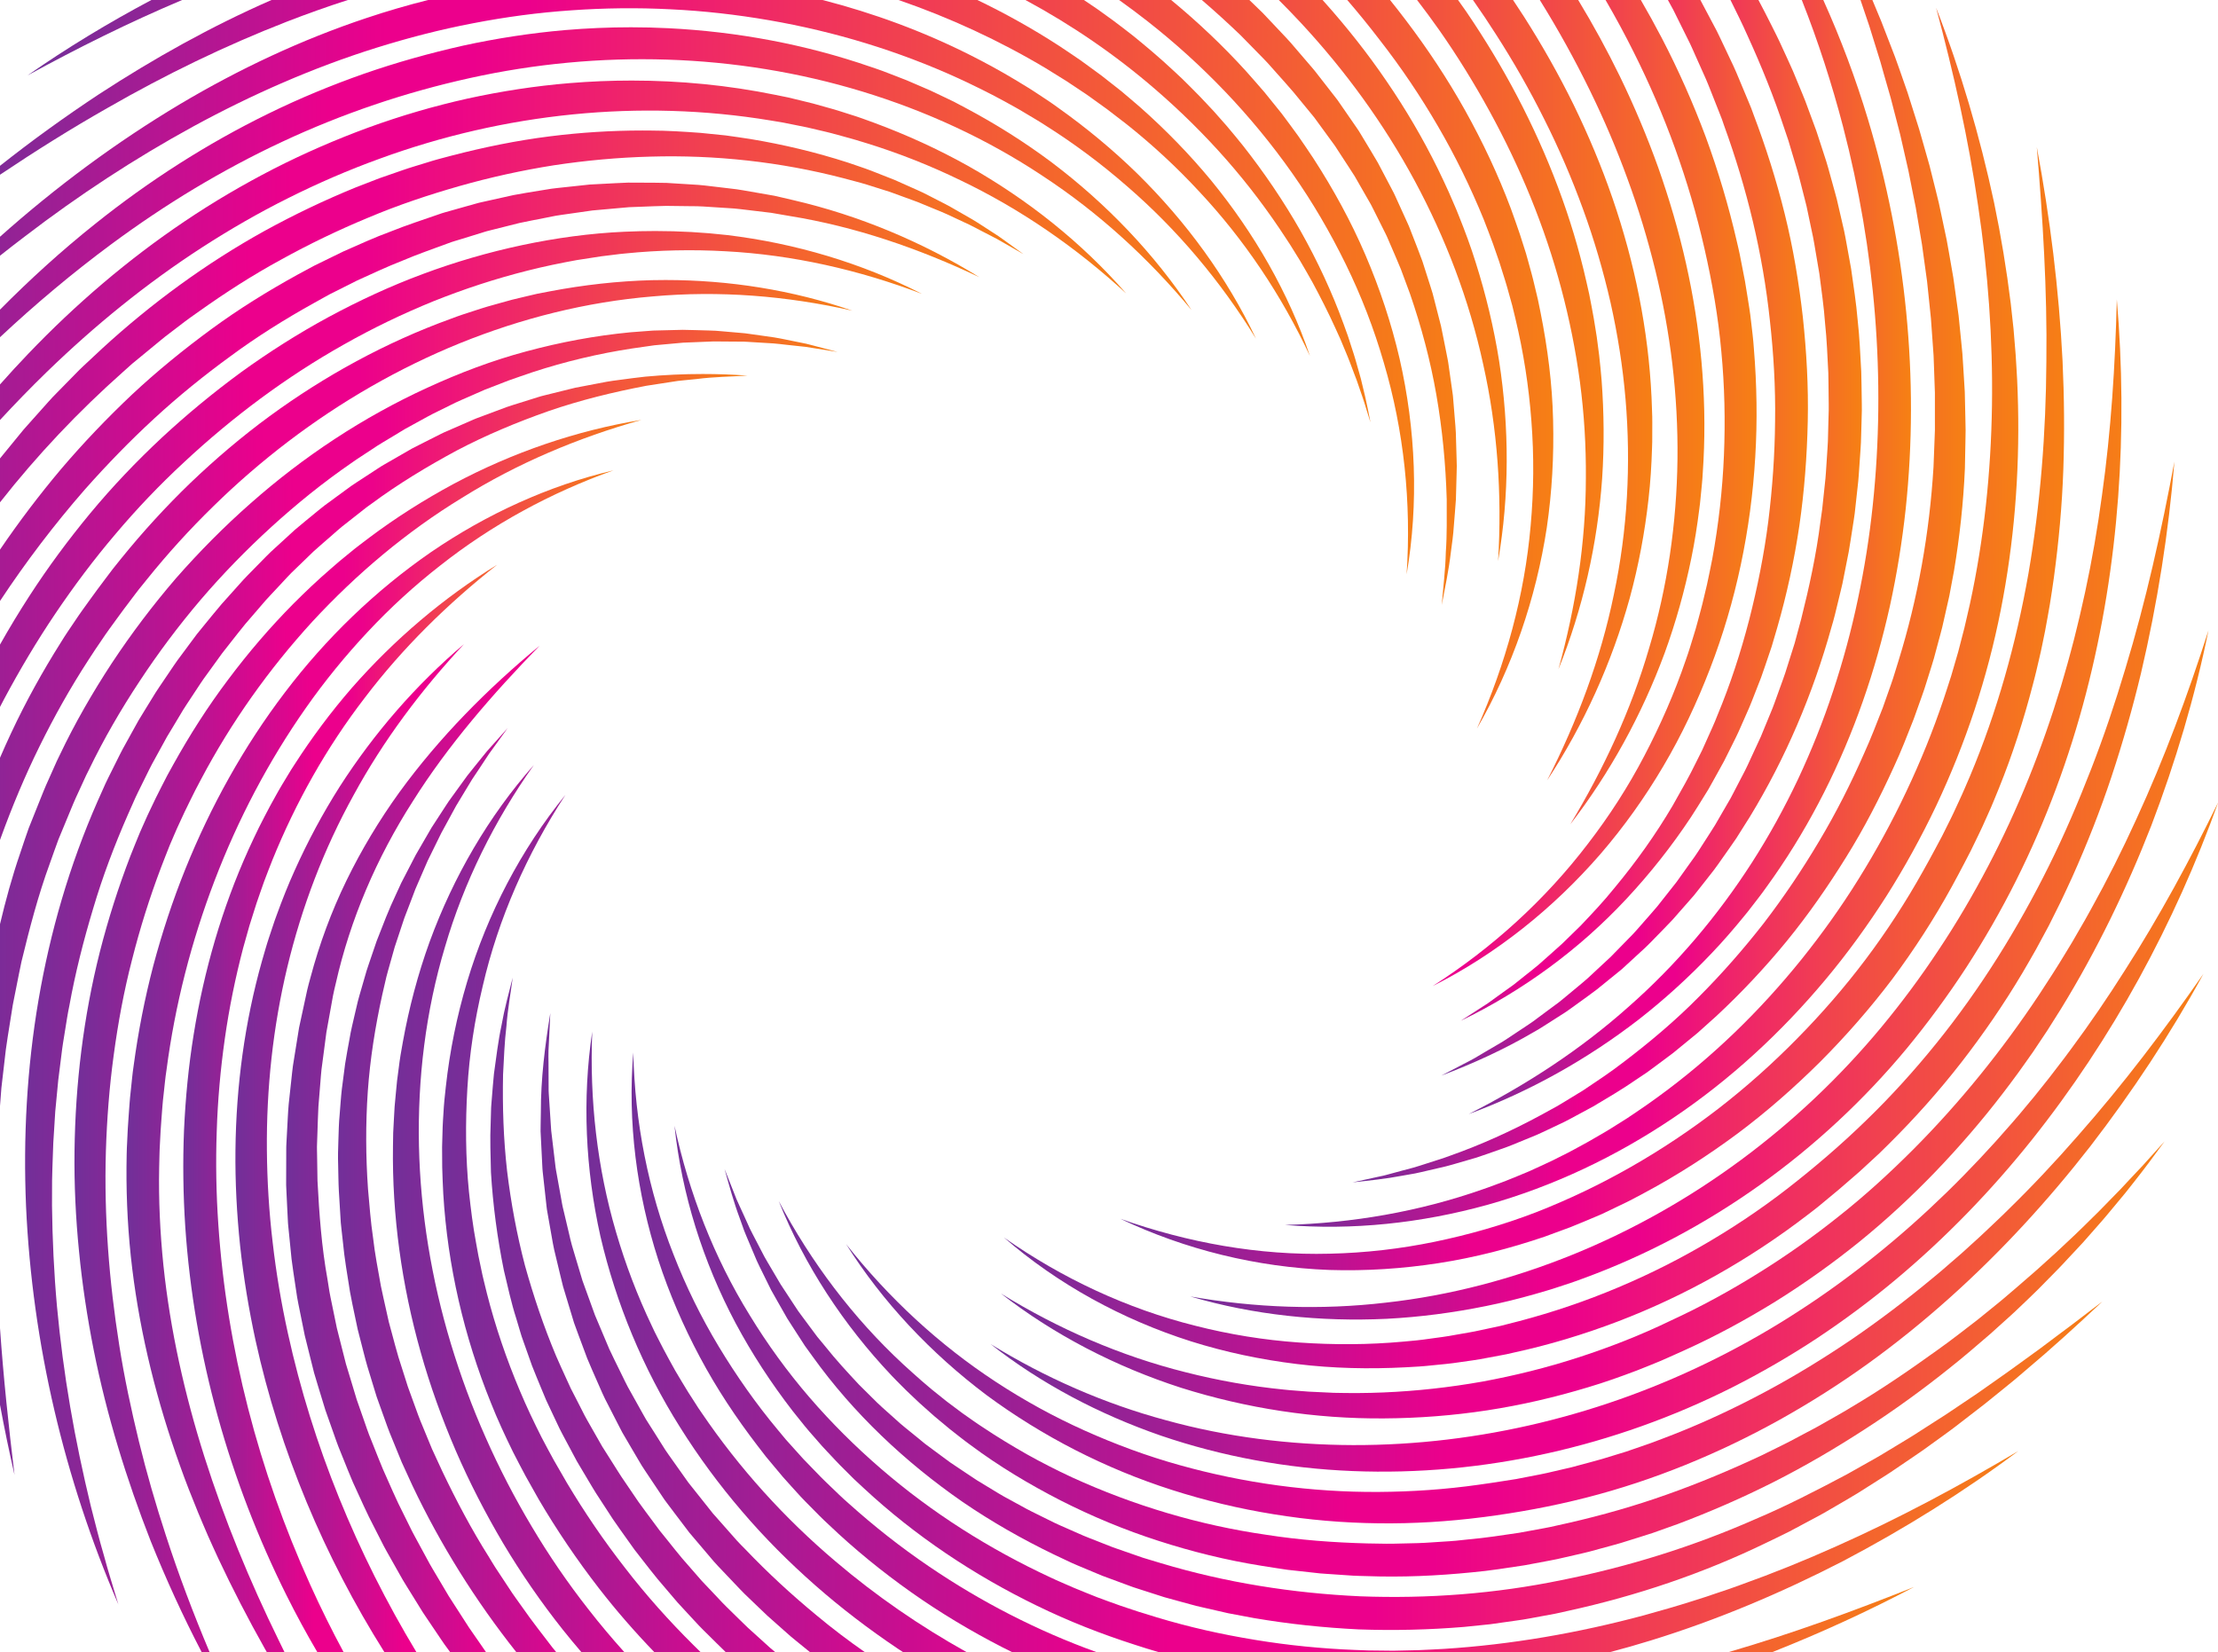 <svg viewBox="0 0 1160 864" fill="none" xmlns="http://www.w3.org/2000/svg">
<g clip-path="url(#clip0_1_2)">
<g clip-path="url(#clip1_1_2)">
<path d="M825.38 3.58717e-05C833.253 12.984 840.547 26.327 847.212 39.999C854.743 55.537 861.471 71.479 867.288 87.759C873.036 104.06 877.936 120.677 881.725 137.561C889.325 171.305 892.685 206.093 890.933 240.641L890.543 247.112C890.416 249.269 890.299 251.427 890.057 253.576L889.421 260.024C889.219 262.175 889.005 264.323 888.691 266.461C887.615 275.031 886.288 283.565 884.536 292.013C881.083 308.913 876.432 325.541 870.547 341.688C858.628 373.925 841.973 404.237 821.211 431.161C838.779 402.077 853.063 371.232 862.469 339.009C872.111 306.877 876.897 273.517 877.309 240.221C877.508 223.565 876.573 206.915 874.633 190.391C872.645 173.871 869.687 157.468 865.717 141.307C861.763 125.143 856.933 109.187 851.18 93.557C845.493 77.905 838.948 62.557 831.629 47.579C823.688 31.283 814.889 15.405 805.309 3.58717e-05H825.38Z" fill="url(#paint0_linear_1_2)"/>
<path d="M791.307 4.46707e-05C793.225 2.856 795.113 5.729 796.973 8.627C806.489 23.532 815.213 38.957 823.024 54.845C830.767 70.767 837.653 87.123 843.403 103.888C854.919 137.391 862.099 172.497 863.749 207.904L863.993 214.541C864.075 216.752 864.176 218.963 864.137 221.177L864.119 227.817C864.123 230.031 864.115 232.241 863.997 234.452C863.724 243.296 863.18 252.128 862.173 260.909C860.221 278.472 856.951 295.859 852.327 312.841C842.924 346.768 828.292 379.048 809.141 408.116C824.947 377.124 837.163 344.509 844.053 310.843C851.191 277.247 853.028 242.767 850.149 208.808C848.705 191.823 846.045 174.957 842.323 158.34C838.531 141.736 833.743 125.359 827.897 109.357C822.073 93.351 815.34 77.665 807.677 62.433C800.079 47.172 791.609 32.333 782.381 17.973C778.507 11.893 774.492 5.903 770.347 4.46707e-05H791.307Z" fill="url(#paint1_linear_1_2)"/>
<path d="M762.543 -1.04308e-05C763.98 1.996 765.403 4.003 766.809 6.023C776.56 20.357 785.521 35.152 793.559 50.488C809.601 81.135 822.123 113.733 829.715 147.495L831.14 153.819L832.375 160.184C833.237 164.419 833.895 168.692 834.579 172.957L835.088 176.155L835.509 179.368L836.348 185.789C836.857 190.076 837.223 194.381 837.612 198.676C838.913 215.885 839.051 233.16 837.904 250.321C835.464 284.632 827.789 318.443 815.06 349.999C824.128 317.223 829.365 283.6 829.399 249.993C829.525 233.207 828.509 216.448 826.313 199.865C824.101 183.287 820.793 166.885 816.484 150.767C807.889 118.513 795.079 87.488 779.069 58.256C771.059 43.651 762.285 29.405 752.741 15.777C748.98 10.441 745.104 5.18 741.116 -1.04308e-05H762.543Z" fill="url(#paint2_linear_1_2)"/>
<path d="M726.984 4.30571e-05C729.759 3.455 732.481 6.944 735.152 10.465C746.544 25.435 757.055 41.279 766.261 57.767C775.46 74.277 783.548 91.42 790.181 109.117C791.744 113.576 793.409 117.997 794.881 122.487L797.035 129.235L798.109 132.609L799.06 136.023C800.321 140.575 801.619 145.112 802.659 149.721L804.305 156.605L805.723 163.541C809.408 182.044 811.823 200.819 812.261 219.659C812.741 238.488 811.685 257.329 808.971 275.899C803.313 312.999 790.963 348.932 772.419 381.045C787.509 347.201 797.335 311.308 800.521 274.877C802.177 256.684 802.315 238.395 800.917 220.251C799.564 202.105 796.764 184.095 792.511 166.444L790.908 159.829L789.081 153.271C787.925 148.885 786.515 144.569 785.147 140.248L784.128 137.004L783.011 133.792L780.777 127.369C779.256 123.1 777.544 118.899 775.939 114.661C769.083 97.879 761.107 81.559 751.977 65.907C742.855 50.231 732.759 35.213 721.548 20.859C716.083 13.728 710.44 6.772 704.601 4.30571e-05H726.984Z" fill="url(#paint3_linear_1_2)"/>
<path d="M691.701 -2.85602e-06C691.931 0.256 692.163 0.512 692.392 0.768C704.201 13.969 715.24 27.876 725.199 42.524C735.199 57.14 744.197 72.443 751.999 88.325C753.881 92.331 755.873 96.279 757.647 100.329L760.283 106.415C761.167 108.44 762.051 110.465 762.835 112.532C766.128 120.735 769.219 129.017 771.835 137.451C777.164 154.28 781.288 171.469 784.041 188.847C789.388 223.616 789.429 259.105 783.497 293.417C785.592 258.689 783.207 223.939 775.676 190.416C768.383 156.853 756.053 124.609 739.888 94.576C723.669 64.545 703.448 36.791 680.251 11.852C676.507 7.832 672.691 3.88 668.801 -2.85602e-06H691.701Z" fill="url(#paint4_linear_1_2)"/>
<path d="M653.409 3.92035e-05C655.729 2.243 658.037 4.496 660.365 6.727L670.081 17.012C671.683 18.74 673.344 20.419 674.896 22.188L679.492 27.545L684.084 32.9C685.596 34.705 687.191 36.423 688.608 38.323L697.321 49.505L699.495 52.301L701.513 55.22L705.549 61.06L709.579 66.897C710.272 67.856 710.891 68.864 711.499 69.88L713.335 72.917C715.761 76.977 718.244 81.001 720.613 85.087L727.215 97.633L728.861 100.768C729.401 101.817 729.856 102.909 730.356 103.979L733.289 110.425L736.219 116.867C736.731 117.931 737.159 119.029 737.577 120.132L738.859 123.431C740.54 127.837 742.331 132.199 743.913 136.636L748.212 150.097C748.559 151.221 748.939 152.333 749.259 153.467L750.139 156.887L751.892 163.721L753.643 170.549C754.144 172.844 754.572 175.157 755.039 177.459L756.412 184.365C756.857 186.668 757.375 188.957 757.655 191.291L759.627 205.216L759.863 206.956L760.011 208.708L760.297 212.209L760.871 219.208C761.039 221.541 761.3 223.865 761.391 226.201L761.596 233.213L761.799 240.215L761.888 243.713L761.809 247.215L761.432 261.197C761.12 265.847 760.701 270.488 760.341 275.125C760.064 279.767 759.373 284.373 758.768 288.979C757.681 298.207 755.776 307.309 754.025 316.392C754.781 307.145 755.952 297.985 756.157 288.741C756.823 279.543 756.605 270.309 756.628 261.127C756.087 242.737 754.341 224.457 751.205 206.449C748.076 188.437 743.325 170.783 737.405 153.601L732.664 140.824C730.983 136.608 729.1 132.472 727.333 128.297L725.988 125.172C725.548 124.128 725.1 123.088 724.568 122.083L721.525 116L718.488 109.921C717.971 108.913 717.5 107.883 716.945 106.895L715.253 103.948L708.497 92.167C706.084 88.339 703.563 84.577 701.105 80.783L699.259 77.939C698.656 76.984 698.04 76.036 697.351 75.137L693.352 69.659L689.356 64.181L687.36 61.444L685.205 58.817L676.583 48.327C673.672 44.857 670.564 41.513 667.565 38.1L663.033 33.005C661.505 31.327 659.876 29.745 658.303 28.111L648.783 18.393C642.195 12.087 635.461 5.937 628.549 3.92035e-05H653.409Z" fill="url(#paint5_linear_1_2)"/>
<path d="M612.503 -2.44164e-06C626.488 11.541 639.704 24.019 651.872 37.448C655.076 41.009 658.18 44.66 661.333 48.261C664.359 51.975 667.383 55.688 670.355 59.44C673.195 63.296 676.095 67.107 678.876 70.999C681.559 74.965 684.349 78.852 686.935 82.879C697.333 98.935 706.567 115.757 714.095 133.319C721.619 150.871 727.669 169.037 731.977 187.58C740.452 224.68 742.021 263.283 735.651 300.369C738.179 262.863 734.259 225.265 723.739 189.721C718.589 171.931 711.892 154.628 703.769 138.055C695.651 121.484 686.344 105.515 675.729 90.456C654.511 60.34 628.779 33.521 599.84 10.879C595.067 7.144 590.208 3.515 585.271 -2.44164e-06H612.503Z" fill="url(#paint6_linear_1_2)"/>
<path d="M95.248 -7.17719e-06C67.687 11.633 40.791 24.997 14.385 39.448C35.109 25.007 56.784 11.883 79.175 -7.17719e-06H95.248ZM566.872 -7.17719e-06C568.244 0.913 569.609 1.836 570.968 2.768L573.775 4.668L576.525 6.649L582.025 10.611C585.651 13.304 589.223 16.073 592.783 18.848C599.788 24.551 606.692 30.372 613.283 36.539L618.232 41.153C619.855 42.719 621.436 44.329 623.035 45.917C626.264 49.064 629.335 52.369 632.419 55.655L634.732 58.119L636.969 60.652L641.443 65.715C644.383 69.125 647.204 72.641 650.043 76.131C661.18 90.276 671.297 105.189 680.18 120.777C688.989 136.407 696.591 152.683 702.696 169.467L704.964 175.763L707.024 182.129C708.448 186.352 709.644 190.647 710.845 194.931L711.737 198.145L712.517 201.391L714.076 207.875C715.085 212.2 715.875 216.577 716.749 220.92L714.768 214.568C714.093 212.459 713.529 210.32 712.772 208.236L710.615 201.961L709.535 198.828L708.349 195.732C706.791 191.599 705.281 187.457 703.531 183.405L700.989 177.305L698.251 171.293C694.601 163.283 690.621 155.441 686.456 147.719C684.304 143.893 682.132 140.081 679.9 136.313L676.441 130.723C675.303 128.852 674.139 127 672.904 125.189C663.384 110.496 652.831 96.515 641.32 83.409C629.791 70.317 617.367 58.061 604.197 46.699C583.343 28.663 560.485 13.052 536.291 -7.17719e-06H566.872Z" fill="url(#paint7_linear_1_2)"/>
<path d="M181.919 -9.25e-06C171.163 3.46 160.505 7.255 149.952 11.349C117.749 23.885 86.465 39.077 56.315 56.411C37.12 67.299 18.403 79.059 -8.1452e-05 91.383V86.717C16.719 73.488 34.045 60.979 51.891 49.195C80.501 30.545 110.508 13.771 141.996 -9.25e-06H181.919ZM511.157 -9.25e-06C525.945 7.112 540.283 15.135 554.036 24.067C557.753 26.513 561.425 29.024 565.103 31.524C568.723 34.109 572.288 36.768 575.879 39.385C579.401 42.1 582.872 44.879 586.365 47.621C589.791 50.455 593.133 53.384 596.512 56.264C609.797 68.059 622.221 80.803 633.497 94.469C655.908 121.889 673.839 152.944 685.075 186.144C670.265 154.419 650.713 125.275 627.089 100.069C615.355 87.405 602.672 75.667 589.199 64.959L578.969 57.096L568.499 49.572C564.917 47.192 561.368 44.773 557.772 42.427L546.827 35.633C522.497 21.121 496.668 9.215 469.932 -9.25e-06H511.157Z" fill="url(#paint8_linear_1_2)"/>
<path d="M430.196 3.09029e-05C456.836 6.844 482.772 16.395 507.311 28.752C515.348 32.792 523.244 37.108 530.951 41.732C534.779 44.089 538.669 46.335 542.391 48.859C546.149 51.317 549.907 53.775 553.525 56.44C568.157 66.845 582.016 78.309 594.824 90.815C620.32 115.924 641.731 145.113 656.877 177.132C638.352 146.985 615.52 119.847 589.051 97.068C575.892 85.608 561.888 75.171 547.192 65.871C543.565 63.472 539.783 61.32 536.061 59.08C532.371 56.789 528.511 54.781 524.723 52.661C517.097 48.505 509.291 44.696 501.423 41.044C469.853 26.611 436.407 16.483 402.277 10.585C385.212 7.639 367.975 5.681 350.683 4.864C333.403 3.965 316.043 4.181 298.787 5.403C281.527 6.573 264.341 8.88 247.339 12.179C230.321 15.423 213.509 19.777 196.939 24.952C163.789 35.325 131.765 49.415 101.099 66.121C70.448 82.873 41.063 102.157 13.164 123.527C8.739 126.876 4.351 130.28 -1.53716e-06 133.731V123.811C29.139 97.86 60.648 74.437 94.38 54.317C125.116 36.064 157.753 20.697 191.884 9.349C202.419 5.825 213.101 2.715 223.888 3.09029e-05H430.196Z" fill="url(#paint9_linear_1_2)"/>
<path d="M349.568 14.753C385.553 16.553 421.327 23.192 455.333 34.949C457.456 35.689 459.6 36.365 461.704 37.157L467.999 39.579C470.092 40.397 472.197 41.179 474.277 42.029L480.471 44.693L486.655 47.363L492.739 50.257L498.811 53.165L504.763 56.316C520.619 64.723 535.836 74.288 550.153 85.012C578.683 106.577 603.7 132.647 623.188 162.188C600.615 134.969 574.443 111.095 545.244 91.964C516.185 72.637 484.263 58.033 451.121 47.911C384.737 27.689 313.353 25.887 245.852 40.808C212.019 48.26 178.993 59.447 147.571 74.156C131.839 81.479 116.527 89.725 101.6 98.656C86.695 107.621 72.224 117.356 58.196 127.731C37.921 142.748 18.517 159.032 -7.96076e-05 176.355V161.935C15.744 146.044 32.35 130.949 49.925 116.959C77.847 94.64 108.199 75.128 140.495 59.36C156.631 51.452 173.275 44.567 190.245 38.604C207.248 32.681 224.551 27.843 242.133 23.884C259.74 20.035 277.592 17.301 295.549 15.728C307 14.763 318.489 14.264 329.98 14.264C336.512 14.264 343.045 14.425 349.568 14.753Z" fill="url(#paint10_linear_1_2)"/>
<path d="M405.533 49.613L412.145 50.956L418.704 52.539C420.887 53.077 423.077 53.585 425.252 54.149L431.745 55.969C433.905 56.591 436.081 57.148 438.224 57.824L444.647 59.871C448.949 61.161 453.153 62.753 457.371 64.289C474.207 70.528 490.565 77.991 506.192 86.712C537.356 104.285 565.679 126.756 588.951 153.449C562.936 129.475 533.761 109.332 502.253 94.256C486.552 86.632 470.315 80.196 453.704 75.041C449.548 73.767 445.4 72.475 441.193 71.383L434.909 69.668C432.813 69.101 430.685 68.656 428.576 68.143L422.239 66.651C420.117 66.195 417.983 65.796 415.856 65.365L409.477 64.087L403.06 63.016C334.548 51.664 263.532 59.228 198.56 83C182.269 88.892 166.345 95.783 150.851 103.545C135.329 111.26 120.293 119.956 105.709 129.371C76.549 148.236 49.424 170.308 24.372 194.628C16.033 202.739 7.908 211.091 -7.85873e-05 219.657V201.064C4.8 195.636 9.708 190.299 14.731 185.06C39.443 159.223 66.836 135.744 96.676 115.683C111.579 105.632 127.129 96.521 143.14 88.291C159.176 80.108 175.728 72.919 192.639 66.716C209.556 60.556 226.928 55.469 244.528 51.552C262.148 47.701 280.009 44.939 297.98 43.464C308.755 42.577 319.564 42.129 330.375 42.129C355.613 42.129 380.841 44.576 405.533 49.613Z" fill="url(#paint11_linear_1_2)"/>
<path d="M340.147 68.276C348.916 68.277 357.672 68.86 366.404 69.493L379.476 70.819C383.819 71.377 388.144 72.08 392.471 72.712C409.739 75.577 426.78 79.645 443.381 85.003C447.499 86.451 451.657 87.753 455.725 89.317L467.877 94.104L479.795 99.416C481.789 100.273 483.737 101.237 485.663 102.248L491.457 105.224C493.373 106.241 495.343 107.149 497.213 108.253L502.855 111.492L508.487 114.725C510.363 115.804 512.156 117.027 513.985 118.181L519.428 121.711L522.147 123.473C523.049 124.067 523.909 124.724 524.792 125.345L535.283 132.929L524.076 126.495C523.141 125.964 522.228 125.399 521.275 124.9L518.408 123.417L512.684 120.459C510.769 119.489 508.913 118.419 506.965 117.515L501.137 114.792L495.32 112.073C493.395 111.143 491.373 110.409 489.408 109.569L483.477 107.129L480.521 105.899C479.536 105.488 478.519 105.151 477.521 104.775L465.497 100.385L453.305 96.536C449.236 95.287 445.085 94.3 440.988 93.171C408.06 84.613 374.043 80.932 340.237 81.907C323.333 82.353 306.476 83.901 289.776 86.425C273.088 89.056 256.567 92.693 240.327 97.296C224.096 101.923 208.055 107.289 192.501 113.867C176.905 120.325 161.679 127.668 146.905 135.837C132.067 143.899 117.853 153.073 104.093 162.845L98.927 166.509C97.2 167.724 95.556 169.057 93.867 170.324L88.829 174.173C87.145 175.452 85.46 176.728 83.847 178.099L74.045 186.177L69.137 190.208L64.411 194.445C41.015 215.183 19.404 238.021 -8.78477e-06 262.717V239.749L8.224 229.695L12.38 224.627L16.737 219.731L25.473 209.945C26.901 208.287 28.461 206.752 29.985 205.183L34.58 200.499L39.179 195.813C40.716 194.257 42.219 192.664 43.848 191.201L53.453 182.243C79.227 158.604 107.775 137.681 138.509 120.679C153.901 112.228 169.771 104.651 186.029 98.019L198.312 93.261L210.752 88.937C214.899 87.493 219.131 86.309 223.315 84.987C227.489 83.624 231.753 82.564 235.997 81.436C252.983 77.008 270.219 73.481 287.64 71.292C303.679 69.275 319.835 68.253 335.981 68.253C337.371 68.253 338.759 68.261 340.147 68.276Z" fill="url(#paint12_linear_1_2)"/>
<path d="M335.215 95.532C339.68 95.579 344.143 95.513 348.599 95.656L361.952 96.487C366.405 96.673 370.828 97.279 375.251 97.797L381.881 98.585C384.091 98.849 386.304 99.075 388.491 99.505L401.635 101.792L404.916 102.365L408.167 103.105L414.657 104.621C449.272 112.629 482.328 126.512 512.201 144.964C480.483 129.904 447.241 118.477 412.959 112.96L406.556 111.855L403.357 111.303L400.131 110.919L387.243 109.379C385.103 109.072 382.939 108.971 380.781 108.831L374.311 108.413C370 108.14 365.697 107.777 361.373 107.833L348.433 107.675C344.123 107.72 339.813 107.972 335.509 108.108L329.055 108.352C326.907 108.497 324.763 108.735 322.619 108.92L309.761 110.075L296.988 111.901C294.863 112.22 292.728 112.473 290.611 112.845L284.287 114.103C280.079 114.967 275.843 115.685 271.655 116.627L259.163 119.767L256.041 120.549C254.997 120.796 253.961 121.075 252.943 121.413L246.796 123.32L240.647 125.212C238.603 125.864 236.525 126.391 234.523 127.187C226.459 130.183 218.344 132.959 210.395 136.352C202.348 139.487 194.588 143.167 186.757 146.708L175.24 152.497L172.361 153.941L169.541 155.504L163.907 158.631C148.903 166.987 134.299 176.111 120.476 186.335C106.585 196.452 93.207 207.3 80.551 218.969C67.885 230.631 55.893 243.023 44.444 255.923C28.368 274.327 13.527 293.852 -1.01605e-05 314.307V287.44C9.932 272.844 20.623 258.739 32.027 245.208C43.595 231.629 55.952 218.712 68.935 206.432C81.985 194.217 95.883 182.911 110.296 172.313C124.72 161.719 139.969 152.261 155.645 143.635L161.555 140.451L164.509 138.86L167.527 137.387L179.591 131.503C187.785 127.921 195.915 124.133 204.292 121.087C212.551 117.752 221.095 115.001 229.537 112.061C231.631 111.281 233.824 110.763 235.971 110.123L242.441 108.296L248.913 106.484C249.987 106.163 251.075 105.9 252.173 105.672L255.453 104.941L268.568 102.025C272.961 101.172 277.395 100.511 281.807 99.768L288.431 98.695C290.645 98.384 292.877 98.195 295.099 97.94L308.436 96.511L321.825 95.805C324.056 95.707 326.285 95.561 328.516 95.504L335.215 95.532Z" fill="url(#paint13_linear_1_2)"/>
<path d="M380.321 122.935C415.915 127.236 450.66 137.551 482.211 153.699C449.115 141.091 414.48 133.271 379.577 131.413C362.143 130.421 344.671 130.788 327.363 132.525C325.195 132.696 323.037 132.973 320.881 133.253L314.411 134.049C310.109 134.671 305.815 135.336 301.532 136.045C292.987 137.607 284.48 139.352 276.068 141.489C259.236 145.711 242.719 151.124 226.627 157.569C210.569 164.103 194.921 171.636 179.841 180.175C149.633 197.155 121.637 218.076 96.272 241.724C83.553 253.511 71.544 266.069 60.365 279.339C49.116 292.551 38.695 306.465 28.972 320.868C19.247 335.272 10.354 350.252 2.141 365.62C1.423 366.987 0.708 368.356 -7.54062e-05 369.729V337.109C4.831 328.536 9.933 320.108 15.281 311.835C25.052 296.717 35.789 282.211 47.289 268.331C58.805 254.459 71.276 241.377 84.447 229.06C97.657 216.781 111.593 205.303 126.125 194.635C140.753 184.08 156.016 174.377 171.888 165.787C187.769 157.221 204.18 149.608 221.097 143.321C238.007 137.021 255.371 131.956 273.005 128.209C290.636 124.468 308.545 122.011 326.524 121.196C331.913 120.947 337.304 120.82 342.695 120.82C355.279 120.82 367.849 121.511 380.321 122.935Z" fill="url(#paint14_linear_1_2)"/>
<path d="M445.815 162.496C411.375 154.657 376.073 151.899 341.367 155.021C306.647 157.893 272.655 166.508 240.581 179.476C208.503 192.496 178.316 209.943 150.799 230.86C137.049 241.332 123.939 252.644 111.605 264.751C99.225 276.808 87.587 289.627 76.761 303.101L72.687 308.141C71.34 309.833 70.062 311.595 68.745 313.317C66.137 316.785 63.492 320.225 60.971 323.76C58.431 327.28 55.819 330.763 53.441 334.361C51.016 337.94 48.543 341.487 46.248 345.149C36.821 359.645 28.349 374.756 20.693 390.281C13.035 405.808 6.337 421.817 0.42 438.135C0.28 438.525 0.14 438.917 -7.43215e-05 439.308V396.301C1.896 391.896 3.867 387.519 5.909 383.176C13.532 366.905 22.253 351.139 31.855 335.932C34.187 332.084 36.764 328.397 39.269 324.663C41.741 320.895 44.405 317.307 47.013 313.664C49.601 310.009 52.316 306.445 54.997 302.855C56.351 301.068 57.659 299.255 59.049 297.491L63.271 292.227C74.58 278.237 86.747 264.936 99.701 252.447C112.707 240.015 126.443 228.329 140.959 217.688C169.993 196.436 201.892 179.003 235.697 166.751C239.888 165.132 244.169 163.756 248.448 162.388C250.591 161.716 252.709 160.969 254.871 160.359L261.356 158.536C263.52 157.94 265.671 157.299 267.845 156.741L274.395 155.176C276.577 154.659 278.755 154.121 280.944 153.637L287.555 152.369C305.173 149.007 323.031 146.997 340.901 146.523C343.277 146.469 345.648 146.443 348.024 146.443C381.377 146.443 414.628 151.703 445.815 162.496Z" fill="url(#paint15_linear_1_2)"/>
<path d="M370.805 172.843C373.092 172.865 375.373 173.035 377.652 173.255L384.484 173.851L387.893 174.149C389.032 174.235 390.167 174.347 391.296 174.528L398.076 175.485L404.843 176.443C407.095 176.775 409.323 177.285 411.557 177.712L418.247 179.073L421.585 179.753C422.695 179.997 423.791 180.316 424.892 180.593L438.057 184.067L424.636 181.921C423.519 181.749 422.409 181.536 421.287 181.397L417.913 181.033L411.175 180.305C408.929 180.085 406.701 179.739 404.451 179.596L397.697 179.187L390.959 178.777C389.837 178.687 388.713 178.667 387.587 178.672L384.211 178.648L377.469 178.599L374.104 178.563C372.983 178.545 371.86 178.633 370.737 178.663C366.251 178.849 361.769 178.984 357.296 179.208L343.913 180.425L342.245 180.577L340.581 180.815L337.259 181.289L330.62 182.239C312.951 184.937 295.545 189.085 278.617 194.621C274.411 196.092 270.177 197.463 265.999 198.989L253.553 203.808L241.333 209.161C239.283 210.017 237.297 211.025 235.305 212.013L229.327 214.968C225.305 216.859 221.451 219.084 217.549 221.209L211.709 224.416L206.008 227.871C202.217 230.188 198.348 232.367 194.681 234.881L189.111 238.535C187.257 239.756 185.381 240.941 183.597 242.269C168.975 252.353 155.128 263.544 142.007 275.496C128.893 287.461 116.473 300.189 104.935 313.683C93.431 327.203 82.763 341.427 73.016 356.252C63.233 371.048 54.304 386.431 46.591 402.404C45.557 404.364 44.629 406.384 43.712 408.409L40.931 414.468C39.009 418.48 37.355 422.605 35.657 426.715L30.556 439.04C28.997 443.201 27.561 447.403 26.055 451.583C19.932 468.276 15.461 485.535 11.249 502.848C10.296 507.2 9.487 511.588 8.596 515.959L7.288 522.521C7.075 523.617 6.836 524.707 6.647 525.807L6.124 529.115C4.789 537.944 3.125 546.737 2.272 555.651L0.725 568.991L-7.40903e-05 578.419V483.316C2.96 470.829 6.348 458.435 10.536 446.275C12.028 441.907 13.412 437.497 14.999 433.165L20.14 420.319C21.853 416.036 23.527 411.736 25.469 407.551L28.287 401.228C29.215 399.116 30.156 397.009 31.209 394.949C39.139 378.231 48.421 362.184 58.544 346.721C68.745 331.303 79.912 316.529 91.961 302.512C104.153 288.617 117.173 275.451 131.045 263.243C158.724 238.773 189.888 218.155 223.46 202.78C240.224 195.072 257.539 188.497 275.356 183.739C293.151 178.939 311.303 175.552 329.588 173.791L336.457 173.268L339.888 173.008L341.603 172.879L343.325 172.835L357.073 172.495C361.656 172.565 366.235 172.729 370.805 172.843ZM7.595 771.339C4.803 759.188 2.269 746.971 -7.40903e-05 734.697V694.569C1.765 720.167 4.5 745.755 7.595 771.339Z" fill="url(#paint16_linear_1_2)"/>
<path d="M390.939 196.42C382.037 197.004 373.164 197.061 364.352 198.225L357.744 198.877C356.644 198.997 355.541 199.067 354.445 199.225L351.161 199.732L338.06 201.749C320.703 205.048 303.579 209.245 286.961 214.968C270.392 220.787 254.189 227.539 238.709 235.696C223.325 244.004 208.359 253.04 194.336 263.416C192.528 264.631 190.821 265.988 189.115 267.344L183.98 271.384L178.847 275.419C177.149 276.781 175.556 278.271 173.905 279.688C170.645 282.571 167.312 285.369 164.088 288.287L154.708 297.356C151.508 300.299 148.648 303.599 145.66 306.76C142.729 309.983 139.637 313.028 136.849 316.408L128.299 326.332C125.512 329.685 122.883 333.163 120.165 336.569L116.133 341.712L112.304 347.008L108.472 352.299C107.204 354.068 105.88 355.799 104.717 357.641L97.524 368.545C96.291 370.34 95.201 372.225 94.08 374.093L90.725 379.695L87.352 385.285L84.208 391.008L81.072 396.736C80.044 398.653 78.935 400.529 78.011 402.501L72.231 414.215C71.229 416.148 70.391 418.16 69.503 420.148L66.853 426.119C59.864 442.065 53.673 458.396 48.729 475.128C43.696 491.823 39.38 508.769 36.271 525.977C35.349 530.251 34.747 534.583 34.029 538.896C33.335 543.213 32.584 547.524 32.101 551.875L30.464 564.904L29.213 577.983L28.9 581.253L28.695 584.535L28.285 591.097L27.873 597.661C27.759 599.849 27.723 602.044 27.635 604.236C27.509 608.621 27.283 613.005 27.237 617.395L27.201 630.569C27.399 648.14 28.229 665.727 29.804 683.283C31.44 700.828 33.724 718.337 36.712 735.759C39.675 753.185 43.348 770.505 47.509 787.744C49.719 796.325 51.828 804.953 54.345 813.468C56.621 822.064 59.376 830.508 61.891 839.057C33.715 773.665 16.877 702.835 13.624 630.917C12.095 594.968 14.043 558.741 20.127 523.085C26.205 487.451 36.371 452.375 50.985 419.156L53.76 412.944C54.693 410.877 55.577 408.788 56.625 406.775L62.696 394.593C63.669 392.544 64.829 390.591 65.909 388.596L69.199 382.637L72.501 376.688L76.049 370.879L79.615 365.083C80.805 363.152 81.965 361.203 83.271 359.345L90.896 348.073C92.131 346.171 93.529 344.381 94.871 342.553L98.924 337.091L102.983 331.633L107.279 326.361C110.171 322.871 112.98 319.309 115.94 315.883L124.996 305.773C127.948 302.355 131.224 299.181 134.377 295.925C137.584 292.711 140.653 289.369 144.08 286.373L154.129 277.171C157.58 274.221 161.119 271.372 164.621 268.487C166.393 267.068 168.108 265.579 169.925 264.221L175.416 260.197L180.907 256.179C182.729 254.831 184.553 253.484 186.477 252.28L197.867 244.852C199.739 243.575 201.745 242.511 203.697 241.363L209.585 237.972L215.469 234.587L221.521 231.507L227.58 228.449C229.616 227.465 231.589 226.359 233.688 225.505L246.119 220.092C247.159 219.653 248.177 219.164 249.233 218.767L252.408 217.581L258.752 215.213L265.091 212.849C267.216 212.099 269.388 211.477 271.533 210.787L277.985 208.765C280.145 208.124 282.259 207.345 284.457 206.835L297.569 203.589L300.843 202.787L304.157 202.155L310.781 200.892L317.396 199.633C319.6 199.208 321.843 199 324.061 198.672C328.511 198.083 332.951 197.457 337.405 196.989C347.448 196.055 357.509 195.597 367.551 195.597C375.364 195.597 383.167 195.875 390.939 196.42Z" fill="url(#paint17_linear_1_2)"/>
<path d="M241.577 260.397C212.496 278.131 186.365 300.241 163.396 325.056C140.571 350.027 120.869 377.787 105.104 407.637L102.156 413.236L99.339 418.901C97.416 422.656 95.68 426.501 93.903 430.327C92.091 434.139 90.535 438.043 88.833 441.895C87.239 445.793 85.768 449.748 84.225 453.669C78.248 469.448 73.171 485.581 69.045 501.951C64.812 518.297 61.74 534.939 59.487 551.684C57.189 568.429 55.899 585.317 55.373 602.241C54.384 636.107 57.041 670.096 62.395 703.709C65.045 720.531 68.612 737.213 72.644 753.803C76.691 770.393 81.46 786.827 86.781 803.104C93.455 823.699 101.159 843.973 109.597 864H105.452C95.635 845.152 86.771 825.771 78.821 805.985C66.176 773.699 55.843 740.345 49.029 706.133C45.635 689.032 43.013 671.751 41.321 654.353C39.593 636.96 38.753 619.449 38.973 601.929C39.413 566.901 43.628 531.8 52.243 497.717C56.588 480.692 61.933 463.931 68.248 447.525C69.904 443.449 71.489 439.349 73.205 435.296C75.028 431.288 76.717 427.209 78.649 423.263C80.548 419.297 82.409 415.315 84.457 411.424L87.471 405.56L90.659 399.788C99.195 384.424 108.661 369.569 119.236 355.537C129.745 341.464 141.201 328.105 153.544 315.639C159.756 309.447 166.105 303.395 172.745 297.673L177.712 293.371L182.797 289.212C186.143 286.388 189.693 283.815 193.161 281.149C207.161 270.641 221.984 261.28 237.343 253.013C268.127 236.603 301.435 225.148 335.495 219.597C302.288 228.915 270.471 242.331 241.577 260.397Z" fill="url(#paint18_linear_1_2)"/>
<path d="M230.297 295.712C216.748 306.271 204.064 317.885 192.371 330.397C180.671 342.901 169.823 356.177 160.008 370.18C140.36 398.169 124.407 428.659 112.223 460.553C100.021 492.437 91.505 525.747 87.081 559.571C86.408 563.784 86.077 568.037 85.573 572.271C85.044 576.499 84.788 580.769 84.452 585.029C84.085 589.288 83.872 593.551 83.664 597.815C83.383 602.081 83.364 606.337 83.245 610.595C82.899 627.632 83.729 644.696 85.459 661.687C89.019 695.675 96.565 729.281 106.967 762.065C117.393 794.855 130.573 826.888 145.833 857.987C146.804 859.995 147.783 862 148.769 864H139.528C139.131 863.308 138.736 862.617 138.341 861.924C129.747 846.669 121.7 831.08 114.227 815.187C112.413 811.188 110.537 807.215 108.773 803.191C107.059 799.145 105.273 795.127 103.615 791.055C100.281 782.916 97.037 774.729 94.101 766.421C82.192 733.268 73.491 698.76 69.161 663.533C67.005 645.925 66.036 628.152 66.153 610.375C66.208 605.931 66.243 601.481 66.507 597.056C66.704 592.625 66.911 588.195 67.272 583.779C67.603 579.359 67.855 574.937 68.384 570.521C68.891 566.111 69.224 561.677 69.905 557.288C72.271 539.687 75.672 522.227 80.167 505.053C84.74 487.901 90.281 471.008 96.917 454.551C110.183 421.649 127.541 390.345 149.019 362.119C170.441 333.871 196.229 308.933 225.264 288.851C254.381 268.925 286.851 253.988 320.821 245.991C287.971 257.688 257.283 274.413 230.297 295.712Z" fill="url(#paint19_linear_1_2)"/>
<path d="M190.664 365.075C170.741 390.965 154.711 419.583 142.521 449.633C140.997 453.391 139.601 457.201 138.136 460.977C136.757 464.789 135.469 468.636 134.131 472.459L130.467 484.048L127.175 495.748C123.071 511.423 119.819 527.321 117.561 543.368C115.285 559.411 113.848 575.58 113.347 591.787C112.775 607.991 113.069 624.233 114.184 640.425C118.573 705.223 135.295 769.177 162.176 828.633C167.587 840.612 173.423 852.413 179.673 864H165.937C160.269 854.349 154.923 844.503 149.916 834.479C120.011 774.608 101.452 708.732 96.895 641.585C95.795 624.803 95.553 607.955 96.24 591.133C96.997 574.316 98.615 557.524 101.309 540.893C106.681 507.643 116.103 474.963 129.989 444.273C131.789 440.467 133.485 436.615 135.377 432.857C137.32 429.123 139.151 425.337 141.181 421.653C143.249 417.991 145.193 414.264 147.365 410.664L150.62 405.267C151.707 403.469 152.792 401.672 153.968 399.929C163.051 385.8 173.096 372.319 184.073 359.688C206.152 334.532 231.781 312.687 259.997 295.353C234.007 315.837 210.401 339.02 190.664 365.075Z" fill="url(#paint20_linear_1_2)"/>
<path d="M185.015 415.697C169.293 444.067 157.78 474.528 150.251 505.829C142.756 537.156 139.295 569.363 139.583 601.533C139.72 617.62 140.697 633.705 142.597 649.693C144.425 665.687 147.108 681.592 150.58 697.328C163.453 755.973 186.607 812.348 217.759 864H201.019C169.617 814.131 146.361 758.883 133.652 701.033C130.109 684.713 127.391 668.207 125.583 651.587C123.847 634.961 122.953 618.233 123.141 601.504C123.496 568.057 127.961 534.576 137.063 502.391C138.271 498.388 139.332 494.345 140.669 490.385L142.653 484.441C143.308 482.459 143.965 480.477 144.717 478.528C147.565 470.677 150.632 462.909 154.073 455.311C160.909 440.096 168.785 425.377 177.696 411.353C195.655 383.391 217.565 358.141 242.644 336.881C220.243 360.917 200.528 387.191 185.015 415.697Z" fill="url(#paint21_linear_1_2)"/>
<path d="M215.803 419.208C196.999 448.572 183.151 480.825 175.577 514.435C175.109 516.54 174.535 518.603 174.155 520.739L173.001 527.141L170.693 539.936L169.001 552.824L168.147 559.264C167.893 561.412 167.776 563.576 167.584 565.732L166.531 578.669C166.277 582.987 166.22 587.315 166.041 591.633L165.817 598.113C165.693 600.272 165.844 602.436 165.843 604.596L166.047 617.557C166.945 634.805 168.191 652.071 171.275 669.083L172.289 675.48C172.636 677.611 173.139 679.715 173.553 681.833L176.164 694.525C177.183 698.723 178.288 702.901 179.344 707.091L180.941 713.369L182.827 719.573L186.572 731.987L190.852 744.233C191.58 746.269 192.237 748.331 193.025 750.345L195.432 756.373C197.057 760.383 198.587 764.432 200.288 768.412C203.851 776.301 207.16 784.313 211.151 792.012L214.032 797.839C214.995 799.781 215.925 801.737 216.999 803.623L223.204 815.059C225.195 818.915 227.537 822.575 229.712 826.329L233.031 831.932L234.689 834.735L236.453 837.472L243.508 848.429L245.273 851.168L247.132 853.847L250.848 859.205C251.928 860.82 253.033 862.416 254.157 864H235.408L234.443 862.685L232.457 859.979L230.561 857.207L223.048 846.068L221.173 843.279L219.404 840.423L215.865 834.705C213.544 830.873 211.055 827.136 208.916 823.192L202.307 811.468C201.176 809.529 200.185 807.515 199.165 805.517L196.109 799.516C191.887 791.587 188.345 783.32 184.56 775.172C182.753 771.059 181.16 766.851 179.452 762.693L176.932 756.439C176.105 754.349 175.409 752.208 174.641 750.093L170.145 737.371L166.203 724.46L164.269 717.992L162.624 711.443C161.539 707.073 160.408 702.716 159.365 698.337L156.691 685.095C156.267 682.884 155.756 680.689 155.404 678.464L154.397 671.784C153.763 667.325 153.009 662.883 152.476 658.411L151.135 644.967C150.947 642.723 150.615 640.492 150.545 638.239L150.205 631.492L149.879 624.745L149.724 621.373C149.655 620.249 149.629 619.124 149.652 617.997L149.697 604.493C149.743 602.244 149.636 599.992 149.803 597.745L150.164 591.005C150.435 586.515 150.58 582.016 150.979 577.537L152.431 564.125C152.692 561.895 152.877 559.653 153.199 557.431L154.263 550.775L156.408 537.475L159.251 524.309L160.675 517.732C161.145 515.54 161.825 513.365 162.389 511.183C167.036 493.723 173.309 476.721 181.185 460.543C189.059 444.367 198.352 428.955 208.795 414.459C229.831 385.527 255.025 360.173 282.239 337.669C257.621 362.976 234.395 389.647 215.803 419.208Z" fill="url(#paint22_linear_1_2)"/>
<path d="M257.843 391.372L255.925 394.004L254.124 396.723L250.54 402.161L246.929 407.567L243.56 413.128L240.207 418.687L238.531 421.464L236.977 424.313L230.779 435.692L225.071 447.307L223.648 450.208L222.359 453.173L219.788 459.1L217.227 465.02L214.941 471.055L212.631 477.071C212.249 478.073 211.841 479.068 211.481 480.079L210.461 483.135L206.409 495.349L202.924 507.725C202.301 509.775 201.843 511.868 201.364 513.955L199.919 520.211C196.244 536.919 193.551 553.819 192.355 570.836C191.187 587.855 191.275 604.887 192.472 621.905C193.248 630.42 193.847 638.952 195.117 647.383C196.06 655.863 197.74 664.229 199.211 672.62C200.036 676.799 201.064 680.937 201.953 685.103L203.343 691.337L205.011 697.507C206.153 701.609 207.161 705.751 208.409 709.823L212.285 721.997L213.247 725.044L214.337 728.047L216.517 734.053C217.965 738.06 219.372 742.081 221.069 745.993L225.943 757.809L231.304 769.419C238.637 784.804 246.616 799.921 255.747 814.361C256.865 816.179 257.935 818.029 259.095 819.821L262.625 825.168L266.157 830.515C267.329 832.301 268.496 834.091 269.767 835.811L277.229 846.243C279.723 849.716 282.403 853.055 284.98 856.469L288.881 861.568L290.873 864H270.003C248.711 837.164 230.351 807.883 215.633 776.813L210.092 764.707L205.059 752.375C203.312 748.292 201.857 744.093 200.363 739.912L198.117 733.64L196.996 730.505L196.015 727.321L192.125 714.579C190.875 710.317 189.868 705.985 188.729 701.693L187.073 695.243L185.699 688.723C184.805 684.373 183.825 680.041 183.055 675.668C181.685 666.893 180.121 658.151 179.309 649.307L178.572 642.692C178.459 641.589 178.303 640.489 178.227 639.385L178.024 636.068L177.215 622.809C176.973 618.388 176.985 613.932 176.861 609.499C176.845 607.277 176.699 605.064 176.793 602.839L176.984 596.172C177.128 591.729 177.197 587.285 177.639 582.86C178.027 578.435 178.267 573.999 178.781 569.589L180.497 556.385C181.153 552 182.045 547.649 182.808 543.285C183.511 538.908 184.612 534.608 185.595 530.291L187.109 523.825C187.631 521.676 188.309 519.564 188.903 517.433L190.744 511.057C191.355 508.933 191.945 506.803 192.699 504.723L196.976 492.179C200.189 483.949 203.303 475.695 207.105 467.735L209.864 461.732L212.897 455.863L215.932 450.004L217.451 447.079L219.103 444.223L225.713 432.827L232.888 421.791L234.695 419.047L236.621 416.381L240.471 411.059L244.324 405.751L248.417 400.623L252.537 395.527L254.6 392.987L256.777 390.537L265.497 380.792L257.843 391.372Z" fill="url(#paint23_linear_1_2)"/>
<path d="M232.721 495.217C222.585 528.987 218.371 564.247 219.113 599.251C219.883 634.281 225.685 669.107 235.765 702.605C240.827 719.351 246.869 735.803 253.992 751.781C261.053 767.773 269.129 783.356 278.105 798.373C287.021 813.407 296.913 827.847 307.707 841.601C313.688 849.292 319.964 856.755 326.492 864H304.035C300.709 860.127 297.451 856.192 294.263 852.201C282.941 837.923 272.556 822.881 263.213 807.231C253.94 791.556 245.577 775.363 238.336 758.635C231.141 741.903 224.943 724.733 220.019 707.193C210.135 672.145 204.993 635.695 205.529 599.296L205.636 592.475C205.72 590.201 205.876 587.931 205.992 585.66L206.373 578.851L207.001 572.059C207.223 569.797 207.396 567.532 207.656 565.275L208.54 558.513C208.851 556.264 209.087 554.005 209.491 551.768L210.667 545.056C213.892 527.183 218.523 509.581 224.684 492.557C237.115 458.565 255.516 426.851 279.231 400.051C258.543 429.207 242.621 461.376 232.721 495.217Z" fill="url(#paint24_linear_1_2)"/>
<path d="M252.457 515.721C248.241 533.347 245.467 551.289 244.427 569.323C243.367 587.344 243.475 605.423 245.267 623.352C246.223 632.308 247.337 641.244 248.997 650.089C249.409 652.301 249.769 654.52 250.203 656.725L251.585 663.328C252.433 667.744 253.628 672.084 254.657 676.457C259.093 693.879 264.927 710.925 271.925 727.455C275.391 735.736 279.271 743.835 283.312 751.844C285.375 755.835 287.551 759.777 289.697 763.732L296.457 775.453C305.688 790.919 315.825 805.815 326.903 820C337.889 834.256 349.92 847.704 362.712 860.383C363.925 861.596 365.145 862.801 366.373 864H342.179C331.953 853.416 322.276 842.3 313.241 830.657C301.768 815.833 291.216 800.283 281.729 784.125L274.857 771.896C272.667 767.753 270.449 763.625 268.341 759.431C264.2 750.993 260.213 742.473 256.769 733.727C242.635 698.905 234.093 661.829 231.833 624.408C231.591 619.731 231.393 615.048 231.272 610.369L231.229 603.345L231.209 599.836L231.308 596.325L231.509 589.309C231.577 586.972 231.781 584.637 231.912 582.303C232.073 579.968 232.175 577.632 232.425 575.307L233.165 568.331C235.208 549.744 238.949 531.373 244.283 513.521C254.967 477.827 272.477 444.317 295.684 415.753C275.592 446.557 260.617 480.36 252.457 515.721Z" fill="url(#paint25_linear_1_2)"/>
<path d="M264.876 536.561C263.835 544.977 263.567 553.459 263.1 561.889C262.757 578.797 263.307 595.656 265.199 612.363C267.224 629.049 270.283 645.557 274.524 661.749C279.021 677.875 284.356 693.723 290.821 709.119C292.451 712.96 294.252 716.729 295.956 720.535C296.828 722.429 297.66 724.341 298.564 726.22L301.427 731.785L304.277 737.352C305.24 739.201 306.115 741.093 307.192 742.884L313.388 753.751L314.935 756.467L316.611 759.113L319.964 764.405C322.224 767.92 324.355 771.505 326.767 774.931L333.817 785.309C336.225 788.721 338.771 792.028 341.239 795.392L344.969 800.416L348.892 805.289C351.523 808.524 354.056 811.839 356.764 815.008L364.983 824.432L367.039 826.785L369.189 829.055L373.488 833.593L377.777 838.139C379.196 839.664 380.733 841.073 382.205 842.548C385.191 845.453 388.129 848.408 391.148 851.277L400.417 859.663L402.733 861.761L405.127 863.768L405.404 864H379.539L379.336 863.815C376.203 860.815 373.149 857.727 370.055 854.685C368.527 853.145 366.936 851.667 365.463 850.073L361.036 845.3L356.619 840.521L354.411 838.131L352.296 835.656L343.864 825.744C341.087 822.413 338.489 818.936 335.796 815.539L331.8 810.407L328.027 805.111C325.533 801.568 322.961 798.075 320.537 794.489L313.46 783.616C311.045 780.032 308.892 776.263 306.665 772.551L303.344 766.969L301.688 764.176L300.155 761.305L294.029 749.825C292.968 747.936 292.107 745.939 291.159 743.989L288.381 738.104L285.619 732.219C284.749 730.233 283.952 728.213 283.116 726.213C281.485 722.195 279.761 718.217 278.213 714.171L273.868 701.916L272.791 698.852C272.452 697.824 272.164 696.777 271.848 695.741L269.993 689.513C267.347 681.267 265.533 672.779 263.525 664.375C260.08 647.412 257.808 630.26 256.763 613.056C256.583 604.431 256.199 595.835 256.625 587.236L256.805 580.795C256.813 578.649 257.097 576.509 257.231 574.368C257.568 570.088 257.911 565.812 258.335 561.549C259.533 553.051 260.507 544.552 262.299 536.18C263.777 527.765 266.059 519.515 268.141 511.269C267.037 519.732 265.483 528.079 264.876 536.561Z" fill="url(#paint26_linear_1_2)"/>
<path d="M287.193 542.828L286.864 549.305C286.749 551.463 286.873 553.633 286.865 555.793L286.924 568.739C286.872 570.893 287.095 573.047 287.217 575.199L287.639 581.647L288.057 588.088L288.275 591.303L288.656 594.507L290.181 607.303L290.561 610.496C290.688 611.561 290.924 612.612 291.101 613.671L292.245 620.003L293.385 626.328C293.791 628.431 294.075 630.553 294.639 632.625L297.593 645.12C298.111 647.193 298.499 649.297 299.124 651.343L300.953 657.491C302.185 661.583 303.364 665.685 304.631 669.759L308.991 681.797L311.164 687.809L313.655 693.699L318.619 705.471C320.385 709.343 322.343 713.129 324.192 716.96C326.085 720.771 327.844 724.643 330.011 728.311L336.223 739.448C336.749 740.371 337.237 741.316 337.793 742.22L339.501 744.913L342.915 750.296L346.313 755.683C347.433 757.487 348.553 759.289 349.823 760.996L357.191 771.385L359.031 773.981C359.629 774.857 360.26 775.711 360.939 776.527L364.904 781.507L372.817 791.472L381.244 801.007L385.453 805.775C386.863 807.357 388.413 808.815 389.885 810.341C401.584 822.616 414.151 834.163 427.236 844.952C435.287 851.669 443.655 857.993 452.245 864H423.567L416.333 858.115L413.769 856.012C412.924 855.301 412.109 854.551 411.279 853.823L406.319 849.423L401.36 845.021C399.74 843.521 398.165 841.973 396.568 840.449L391.791 835.865C390.197 834.337 388.589 832.827 387.085 831.199L377.941 821.581C376.437 819.959 374.86 818.408 373.419 816.728L369.119 811.668L360.531 801.547C357.824 798.045 355.169 794.504 352.509 790.971L348.524 785.668C347.844 784.796 347.212 783.889 346.609 782.96L344.764 780.203L337.393 769.176C336.125 767.365 335.009 765.456 333.893 763.548L330.532 757.832L327.184 752.113L325.511 749.255C324.967 748.293 324.491 747.293 323.979 746.317L317.935 734.527C315.825 730.648 314.129 726.563 312.349 722.525C310.601 718.472 308.748 714.469 307.093 710.383L302.476 697.987C301.709 695.921 300.929 693.863 300.207 691.783L298.291 685.456L294.473 672.816C293.392 668.549 292.403 664.259 291.367 659.988L289.832 653.58C289.305 651.448 289.019 649.26 288.601 647.104L286.309 634.135C285.881 631.985 285.737 629.785 285.469 627.608L284.747 621.068L284.025 614.537C283.921 613.448 283.755 612.365 283.699 611.272L283.533 607.988L282.877 594.879L282.713 591.605C282.689 590.513 282.735 589.419 282.747 588.327L282.863 581.769C282.815 564.296 285.009 546.929 287.813 529.832L287.193 542.828Z" fill="url(#paint27_linear_1_2)"/>
<path d="M322.217 644.469C327.147 661.344 333.419 677.783 340.981 693.58C342.773 697.573 344.924 701.397 346.861 705.317C348.856 709.208 351.06 712.993 353.144 716.833C355.392 720.585 357.587 724.367 359.905 728.069L363.452 733.583L365.216 736.344L367.065 739.049C386.713 767.953 410.344 794.071 437.003 816.611C458.187 834.636 481.192 850.453 505.476 864H472.24C471.319 863.4 470.4 862.797 469.483 862.192C454.397 852.048 439.911 841.031 426.271 829.015C412.629 817.013 399.748 804.127 387.968 790.288C376.133 776.5 365.327 761.835 355.679 746.453C336.304 715.736 322.213 681.761 314.023 646.589C306.139 611.343 304.465 574.824 309.736 539.521C308.285 575.159 312.289 610.72 322.217 644.469Z" fill="url(#paint28_linear_1_2)"/>
<path d="M352.251 656.093C358.752 672.799 366.672 688.912 375.893 704.213C385.121 719.507 395.389 734.155 406.825 747.841L411.101 752.98L415.573 757.951L420.045 762.917C421.565 764.545 423.147 766.119 424.693 767.72L429.341 772.517C430.887 774.121 432.536 775.623 434.128 777.179C437.335 780.269 440.513 783.387 443.885 786.3C457.131 798.199 471.145 809.239 485.872 819.229C513.048 837.719 542.508 852.857 573.385 864H529.263C527.561 863.167 525.865 862.32 524.177 861.461C507.657 852.983 491.692 843.427 476.539 832.716C461.389 822.007 446.959 810.275 433.535 797.481C430.109 794.357 426.881 791.027 423.629 787.725C422.016 786.063 420.345 784.456 418.78 782.747L414.104 777.601C412.559 775.876 410.981 774.181 409.464 772.431L405.004 767.099L400.553 761.765L396.308 756.265C385.025 741.587 374.748 726.113 366.055 709.787C357.355 693.473 349.988 676.464 344.277 658.937C332.968 623.867 328.181 586.76 331.208 550.457C332.019 586.844 339.055 622.733 352.251 656.093ZM926.945 864H904.075C936.895 854.467 969.12 842.691 1001.05 829.951C977.032 842.627 952.281 853.983 926.945 864Z" fill="url(#paint29_linear_1_2)"/>
<path d="M392.087 687.828C401.32 702.968 411.759 717.331 423.28 730.733C434.824 744.117 447.371 756.593 460.729 768.103C487.417 791.173 517.481 810.159 549.388 824.971C553.351 826.88 557.441 828.508 561.449 830.319C565.503 832.021 569.595 833.636 573.675 835.273C577.812 836.768 581.903 838.369 586.073 839.779L592.34 841.875L595.475 842.917L598.637 843.872C615.428 849.265 632.536 853.44 649.867 856.5C667.181 859.631 684.697 861.653 702.287 862.597C706.687 862.772 711.084 863.057 715.489 863.147L728.711 863.295L741.937 862.995C746.345 862.847 750.751 862.54 755.159 862.337C790.407 860.103 825.459 853.996 859.764 844.785C868.316 842.399 876.877 839.999 885.348 837.283C889.611 836.009 893.813 834.545 898.029 833.121L904.361 830.995L910.648 828.737C927.427 822.739 943.981 816.032 960.288 808.719C992.969 794.2 1024.6 777.201 1055.56 758.863C1026.73 780.415 996.005 799.535 963.989 816.383C931.844 832.955 898.313 847.153 863.541 857.88C856.455 860.077 849.313 862.117 842.127 864H605.872C601.711 862.793 597.571 861.513 593.459 860.161C576.024 854.575 558.859 847.844 542.371 839.796C509.368 823.775 478.517 803.193 451.679 778.231L446.648 773.556L441.785 768.707C438.503 765.516 435.408 762.139 432.28 758.8L429.943 756.288L427.684 753.705L423.165 748.541C421.656 746.825 420.259 745.009 418.812 743.24C417.384 741.453 415.919 739.7 414.525 737.889C403.356 723.415 393.32 708.089 384.729 692.016C367.643 659.833 356.541 624.579 352.764 588.771C360.327 623.948 373.423 657.629 392.087 687.828Z" fill="url(#paint30_linear_1_2)"/>
<path d="M383.903 623.905L385.133 627.041C385.553 628.081 386.057 629.091 386.516 630.116L389.324 636.24L392.093 642.365C393.059 644.385 394.143 646.352 395.16 648.347L398.256 654.303C399.28 656.289 400.295 658.279 401.48 660.18L408.281 671.717C410.695 675.472 413.187 679.172 415.627 682.895L417.465 685.68L419.448 688.369L423.425 693.731L427.405 699.077L431.661 704.212C437.176 711.173 443.224 717.684 449.259 724.165L458.7 733.519C461.896 736.581 465.276 739.453 468.547 742.428C471.769 745.457 475.327 748.111 478.721 750.941L483.852 755.136L489.177 759.087L494.507 763.024C495.397 763.675 496.275 764.345 497.177 764.981L499.935 766.821C503.623 769.253 507.255 771.764 510.955 774.167L522.279 781.039C524.139 782.223 526.117 783.216 528.044 784.289L533.855 787.46C537.689 789.643 541.673 791.549 545.629 793.503L551.561 796.433C553.535 797.415 555.588 798.236 557.597 799.145L563.652 801.813C565.669 802.704 567.676 803.616 569.748 804.381L582.064 809.219L594.561 813.569L597.687 814.652L600.852 815.613L607.189 817.517C640.987 827.681 676.104 833.223 711.344 834.839C746.621 836.176 782.008 833.527 816.671 826.369C851.391 819.427 885.379 808.869 917.92 794.531C934.307 787.628 950.125 779.412 965.888 771.063L977.556 764.491C979.493 763.383 981.465 762.329 983.379 761.175L989.115 757.707C992.933 755.381 996.783 753.104 1000.58 750.74L1011.88 743.484C1013.77 742.276 1015.68 741.105 1017.54 739.865L1023.13 736.121L1034.29 728.611C1041.61 723.415 1049.02 718.341 1056.27 713.02L1067.19 705.097L1077.98 696.991C1085.26 691.687 1092.29 686.064 1099.53 680.681C1086.39 693.021 1073.07 705.195 1059.23 716.803L1054.08 721.205C1052.36 722.667 1050.58 724.056 1048.83 725.487L1038.29 734.011L1027.55 742.313L1022.18 746.46C1020.38 747.836 1018.53 749.143 1016.71 750.489L1005.69 758.445C1001.98 761.037 998.201 763.548 994.455 766.104L988.821 769.924C986.943 771.196 985 772.371 983.091 773.599L971.58 780.895C967.699 783.259 963.76 785.533 959.829 787.823L953.928 791.249C951.963 792.397 949.925 793.415 947.925 794.504L935.869 800.939C931.819 803.029 927.673 804.931 923.575 806.932C890.751 822.872 855.785 834.653 820.029 842.464C817.793 842.953 815.577 843.521 813.325 843.945L806.565 845.2C802.051 846.005 797.565 846.953 793.005 847.525C788.461 848.165 783.92 848.853 779.369 849.449L765.667 850.855C747.365 852.368 728.98 852.8 710.621 852.151C692.275 851.252 673.984 849.315 655.875 846.237L642.333 843.693L628.904 840.617L625.548 839.845L622.224 838.941L615.577 837.131L608.936 835.303L602.375 833.196L595.817 831.089L592.541 830.023L589.308 828.835L576.385 824.059L563.673 818.743C561.543 817.889 559.475 816.885 557.397 815.903L551.168 812.961C534.628 804.981 518.633 795.861 503.472 785.501C473.316 764.603 446.237 739.088 424.947 709.365L420.937 703.819L417.219 698.071L413.517 692.324L411.677 689.447L409.987 686.477C407.741 682.511 405.457 678.577 403.26 674.6L397.233 662.369C396.192 660.355 395.323 658.255 394.447 656.16L391.8 649.893C390.935 647.8 390.005 645.736 389.195 643.623L386.912 637.223C383.733 628.749 381.365 620.009 378.929 611.344L383.903 623.905Z" fill="url(#paint31_linear_1_2)"/>
<path d="M1115.72 618.599L1111.5 623.939L1107.15 629.169C1104.22 632.633 1101.4 636.201 1098.38 639.585L1089.38 649.817L1080.07 659.787C1077.01 663.151 1073.75 666.317 1070.58 669.583L1065.79 674.451L1060.89 679.203L1055.95 683.921C1054.3 685.495 1052.65 687.071 1050.95 688.579L1040.79 697.733C1033.87 703.667 1026.99 709.664 1019.82 715.317C1005.58 726.745 990.749 737.489 975.369 747.421C960.011 757.381 944.183 766.681 927.801 774.976C911.419 783.264 894.545 790.611 877.325 797.092L864.32 801.719C859.949 803.16 855.54 804.488 851.149 805.877C846.776 807.327 842.3 808.431 837.863 809.667L831.195 811.483C828.967 812.068 826.709 812.544 824.468 813.079L817.729 814.623C815.481 815.135 813.24 815.672 810.965 816.063L797.369 818.612C788.251 819.989 779.139 821.476 769.941 822.295C751.584 824.129 733.096 824.964 714.648 824.271C712.343 824.192 710.035 824.191 707.731 824.049L700.827 823.581L693.923 823.112L690.473 822.867L687.035 822.487L673.284 820.967C668.719 820.328 664.168 819.559 659.611 818.856C641.373 815.945 623.383 811.501 605.821 805.821C588.243 800.179 571.151 793.055 554.708 784.717C538.311 776.3 522.443 766.817 507.685 755.807C503.944 753.131 500.384 750.208 496.753 747.395L491.452 742.987L488.805 740.78L486.227 738.495L481.083 733.916L476.076 729.188C474.389 727.633 472.772 726.005 471.161 724.373C469.549 722.741 467.908 721.141 466.347 719.461C441.131 692.839 420.765 661.768 407.264 628.133C424.232 660.125 446.105 689.164 472.307 713.451C478.896 719.471 485.529 725.429 492.576 730.888L495.185 732.972L497.857 734.976L503.201 738.973C506.86 741.511 510.433 744.157 514.181 746.553C521.567 751.503 529.188 756.081 536.895 760.485C540.789 762.619 544.659 764.789 548.636 766.76C552.563 768.828 556.592 770.692 560.596 772.597C592.855 787.351 627.125 797.605 662.173 802.656C679.689 805.409 697.413 806.724 715.112 807.185C719.541 807.204 723.968 807.412 728.396 807.335L741.677 807.021C746.105 806.889 750.52 806.488 754.939 806.237C757.147 806.071 759.363 805.999 761.564 805.759L768.172 805.057C776.999 804.289 785.755 802.901 794.521 801.613L807.599 799.211C809.785 798.847 811.943 798.336 814.107 797.851L820.597 796.403C837.881 792.445 854.988 787.589 871.735 781.629C888.495 775.704 904.923 768.825 921.056 761.261L933.048 755.352C937.049 753.385 940.927 751.179 944.889 749.129C946.855 748.076 948.857 747.084 950.795 745.98L956.619 742.677C960.495 740.463 964.419 738.324 968.204 735.949C983.605 726.871 998.384 716.749 1012.93 706.284C1020.25 701.108 1027.3 695.573 1034.41 690.093L1044.87 681.607C1048.38 678.801 1051.7 675.781 1055.16 672.905C1068.83 661.24 1082.11 649.049 1094.87 636.307C1098.13 633.193 1101.2 629.889 1104.38 626.685L1109.12 621.841L1113.73 616.887L1118.38 611.955L1120.71 609.487L1122.97 606.964L1132.08 596.888C1126.75 604.207 1121.36 611.496 1115.72 618.599Z" fill="url(#paint32_linear_1_2)"/>
<path d="M1093.24 599.469C1071.07 627.931 1046.53 654.724 1019.47 678.907C1005.94 690.996 991.804 702.459 977.035 713.096C962.273 723.743 946.853 733.509 930.931 742.416C899.052 760.141 864.956 774.219 829.471 783.264C811.737 787.8 793.692 791.101 775.627 793.427C757.524 795.751 739.148 796.908 720.852 796.66C702.543 796.441 684.252 794.891 666.196 791.936C648.131 789.041 630.3 784.772 612.897 779.205C578.088 768.076 545.195 751.203 515.959 729.625C486.932 707.777 461.658 681.067 442.512 650.663C464.773 678.828 491.187 703.297 520.819 722.693C535.62 732.401 551.149 740.928 567.237 748.145C583.327 755.353 599.877 761.491 616.829 766.205C650.705 775.684 685.836 780.464 720.931 780.259C738.488 780.145 755.973 778.953 773.401 776.48C777.768 775.921 782.115 775.193 786.469 774.532L792.995 773.508L799.459 772.256C803.768 771.423 808.087 770.635 812.347 769.575L818.76 768.085L821.965 767.341L825.144 766.484C829.375 765.319 833.637 764.267 837.849 763.033L850.441 759.176L862.893 754.877C867.035 753.417 871.097 751.74 875.211 750.199C891.568 743.776 907.515 736.291 923.043 727.992C938.585 719.708 953.633 710.476 968.263 700.581C982.836 690.605 996.944 679.904 1010.57 668.583C1012.27 667.161 1014 665.784 1015.67 664.327L1020.69 659.972L1025.72 655.624L1030.65 651.152C1033.93 648.165 1037.24 645.208 1040.42 642.108C1043.6 639.009 1046.92 636.051 1050.03 632.884C1062.76 620.477 1074.96 607.488 1086.67 594.049C1110.28 567.303 1131.89 538.744 1152.4 509.28C1135.17 540.783 1115.26 570.885 1093.24 599.469Z" fill="url(#paint33_linear_1_2)"/>
<path d="M1062.49 596.309C1041.28 622.848 1017.48 647.461 991.271 669.344C978.169 680.287 964.425 690.484 950.183 699.949C935.901 709.356 921.065 717.94 905.789 725.659C844.585 756.443 775.685 772.111 707.339 769.336C673.199 767.969 639.285 761.768 607.097 750.8C574.987 739.672 544.565 723.745 518.1 702.953C546.731 720.581 577.555 734.071 609.596 742.712C641.576 751.564 674.664 755.645 707.635 755.756C773.636 755.921 839.288 739.709 897.992 710.185C912.701 702.809 927.008 694.611 940.813 685.621C954.659 676.693 967.988 666.955 980.856 656.623C1006.6 635.953 1030.29 612.668 1052.01 587.592L1056.07 582.881L1060.05 578.093L1064.04 573.311L1067.93 568.44L1071.81 563.568L1075.6 558.619L1079.4 553.668C1080.66 552.017 1081.88 550.331 1083.12 548.661C1093.05 535.303 1102.43 521.513 1111.35 507.412C1129.37 479.289 1145.31 449.791 1160.11 419.605C1137.4 482.863 1104.87 543.156 1062.49 596.309Z" fill="url(#paint34_linear_1_2)"/>
<path d="M1125.13 431.747C1112.2 464.896 1096.6 497.148 1077.86 527.64L1070.7 538.991L1063.24 550.165C1060.69 553.848 1058.05 557.469 1055.46 561.127C1052.87 564.781 1050.08 568.299 1047.4 571.892C1036.49 586.136 1024.73 599.751 1012.28 612.725C999.807 625.673 986.584 637.943 972.593 649.303C958.58 660.631 943.877 671.121 928.573 680.667C913.243 690.125 897.307 698.791 880.949 706.176C876.867 708.055 872.739 709.848 868.629 711.677C864.439 713.364 860.285 715.141 856.064 716.747C847.619 719.947 839.109 722.988 830.451 725.547C813.172 730.777 795.549 734.868 777.72 737.592C759.891 740.308 741.876 741.701 723.871 741.803C687.855 742.096 651.887 736.559 617.739 725.797C583.667 714.807 551.464 698.249 523.504 676.507C553.628 695.084 586.181 709.172 620.077 717.661C636.997 721.967 654.2 725.015 671.513 726.732C675.833 727.231 680.187 727.409 684.511 727.804C688.849 728.049 693.189 728.261 697.528 728.421C706.213 728.613 714.895 728.609 723.564 728.225C740.9 727.509 758.167 725.579 775.22 722.561C792.256 719.428 809.087 715.237 825.54 709.897C842.009 704.531 858.068 698.267 873.735 690.68C889.552 683.401 904.72 675.112 919.428 665.948C934.145 656.829 948.307 646.807 961.843 635.979C975.447 625.231 988.267 613.495 1000.54 601.216C1025.06 576.601 1047.03 549.371 1066.38 520.289C1071.17 512.988 1075.94 505.661 1080.44 498.16C1081.57 496.288 1082.74 494.437 1083.84 492.548L1087.12 486.863L1090.41 481.183C1091.51 479.285 1092.54 477.355 1093.61 475.441C1102.12 460.128 1110.01 444.439 1117.28 428.441C1131.99 396.501 1144.24 363.385 1155.02 329.671C1147.97 364.369 1137.8 398.491 1125.13 431.747Z" fill="url(#paint35_linear_1_2)"/>
<path d="M1119.75 351.981C1115.38 370.189 1110.25 388.241 1104.34 406.073C1098.43 423.907 1091.5 441.423 1083.8 458.62C1081.87 462.916 1079.82 467.163 1077.83 471.439L1071.52 484.107C1069.3 488.268 1067.07 492.433 1064.79 496.569C1062.43 500.657 1060.14 504.791 1057.71 508.843C1048.05 525.095 1037.32 540.737 1025.7 555.703C1014.06 570.66 1001.41 584.841 987.939 598.2L982.865 603.191L977.639 608.019L972.407 612.84L967.051 617.48L961.691 622.116L956.223 626.653L950.752 631.189C948.908 632.681 946.996 634.101 945.113 635.549C914.944 658.708 881.5 677.611 845.979 691.16C828.217 697.912 809.983 703.433 791.416 707.441L787.944 708.232C786.784 708.477 785.611 708.676 784.445 708.9L777.444 710.207C772.793 711.153 768.075 711.741 763.377 712.416C758.689 713.155 753.953 713.551 749.232 714.027C746.868 714.233 744.517 714.553 742.145 714.665L735.04 715.076C716.097 716.065 697.067 715.667 678.257 713.36C659.457 711.069 640.865 707.165 622.855 701.496C586.879 690.064 553.24 671.645 525.068 647.203C555.579 668.604 589.544 684.465 625.179 693.355C642.957 697.899 661.105 700.824 679.345 702.107C697.583 703.377 715.897 703.312 734.075 701.637L740.887 700.997C743.16 700.809 745.413 700.415 747.676 700.135C752.195 699.513 756.723 698.975 761.201 698.097C765.687 697.263 770.201 696.631 774.645 695.592L781.332 694.167C782.445 693.923 783.564 693.705 784.672 693.44L787.987 692.596C805.685 688.24 823.088 682.684 839.996 675.889C856.908 669.111 873.355 661.169 889.139 652.088C904.948 643.049 920.149 632.953 934.544 621.817C948.915 610.653 962.921 598.677 975.957 585.972C989.075 573.285 1001.34 559.721 1012.81 545.5C1035.77 517.051 1055.23 485.775 1071.57 452.844C1079.74 436.373 1086.96 419.419 1093.65 402.228C1100.34 385.035 1106.24 367.507 1111.53 349.772C1122.3 314.333 1130.34 278.017 1137.21 241.395C1134.16 278.541 1128.32 315.521 1119.75 351.981Z" fill="url(#paint36_linear_1_2)"/>
<path d="M1090.97 362.664C1082.22 396.349 1070.04 429.268 1054.38 460.536C1046.56 476.172 1037.81 491.353 1028.3 506.045C1018.72 520.705 1008.35 534.816 997.199 548.347C952.357 602.348 893.453 644.787 827.597 668.741C823.517 670.321 819.341 671.635 815.188 673.007C811.055 674.433 806.825 675.569 802.636 676.813C794.231 679.22 785.739 681.308 777.177 683.039C760.063 686.517 742.723 688.805 725.333 689.708C690.568 691.373 655.593 687.733 622.524 678.029C656.432 683.992 690.887 685.217 724.651 681.271C758.433 677.545 791.445 668.753 822.725 656.063C885.327 630.612 940.876 589.037 983.855 537.292C994.611 524.321 1004.69 510.731 1013.99 496.649C1023.35 482.605 1031.9 468.015 1039.75 453.044C1055.45 423.1 1068.04 391.497 1077.85 358.981C1079.02 354.9 1080.26 350.835 1081.39 346.739C1082.49 342.633 1083.65 338.544 1084.69 334.42C1085.69 330.288 1086.77 326.169 1087.72 322.021C1088.62 317.863 1089.65 313.728 1090.53 309.56C1094.14 292.907 1097.02 276.073 1099.31 259.137C1104.09 225.272 1106.25 190.992 1107.08 156.573C1112.91 225.137 1108.48 295.217 1090.97 362.664Z" fill="url(#paint37_linear_1_2)"/>
<path d="M1078.71 188.861C1079.59 207.689 1079.75 226.579 1079.11 245.48C1078.45 264.381 1076.72 283.265 1074.17 302.069C1073.57 306.773 1072.75 311.452 1072.05 316.148C1071.23 320.825 1070.43 325.508 1069.53 330.175L1068.1 337.16C1067.64 339.493 1067.12 341.813 1066.57 344.127L1064.94 351.076C1064.41 353.395 1063.77 355.687 1063.18 357.993C1058.41 376.425 1052.54 394.613 1045.39 412.319C1043.54 416.719 1041.85 421.188 1039.83 425.517L1036.9 432.053C1035.93 434.233 1034.84 436.363 1033.82 438.521L1030.69 444.963L1027.41 451.288C1025.26 455.516 1022.94 459.692 1020.68 463.887C1011.49 480.616 1001.04 496.756 989.613 512.092C978.057 527.351 965.433 541.781 951.927 555.324C938.353 568.797 923.957 581.461 908.627 592.908C893.263 604.297 877.141 614.679 860.28 623.701C856.06 625.947 851.876 628.26 847.525 630.252L841.06 633.352L837.827 634.9C836.741 635.396 835.628 635.839 834.529 636.308C830.109 638.137 825.737 640.068 821.287 641.805L807.835 646.757C789.739 652.899 771.177 657.701 752.313 660.608C733.459 663.515 714.367 664.773 695.356 664.172C657.324 662.759 619.833 653.527 585.941 637.413C621.3 649.949 658.432 656.625 695.421 655.661C713.895 655.253 732.28 653.152 750.303 649.428C768.324 645.708 786.048 640.631 803.209 634.048C837.463 620.688 869.592 602.213 898.676 579.821C913.193 568.584 926.924 556.343 939.784 543.257C952.676 530.204 964.736 516.324 975.772 501.668C986.801 486.992 996.787 471.619 1005.75 455.561C1007.98 451.532 1010.26 447.537 1012.4 443.436L1015.66 437.32L1018.74 431.153C1019.75 429.089 1020.81 427.052 1021.77 424.965L1024.66 418.708C1026.63 414.557 1028.37 410.297 1030.22 406.089C1044.49 372.179 1054.43 336.437 1060.86 299.989C1067.14 263.501 1070.02 226.317 1070.24 189.032C1070.72 151.723 1068.35 114.337 1065.24 76.948C1072.14 113.829 1076.81 151.205 1078.71 188.861Z" fill="url(#paint38_linear_1_2)"/>
<path d="M1042.89 105.949C1046.51 123.359 1049.42 140.941 1051.6 158.644L1053.06 171.945L1054.16 185.289C1054.48 189.743 1054.69 194.205 1054.96 198.665C1055.23 203.128 1055.26 207.599 1055.42 212.068C1056.23 247.824 1053.37 283.799 1046.38 319.073C1042.9 336.713 1038.31 354.149 1032.68 371.255C1027.01 388.347 1020.31 405.101 1012.63 421.396C1004.87 437.657 996.215 453.473 986.567 468.677C976.865 483.86 966.284 498.489 954.716 512.307C931.619 539.945 904.881 564.64 874.992 584.721C845.16 604.833 812.287 620.477 777.792 630.139C743.296 639.691 707.308 643.539 672.02 640.621C707.385 639.704 742.317 633.595 775.263 622.061C779.397 620.68 783.449 619.055 787.541 617.568C791.597 615.983 795.603 614.263 799.625 612.609C803.577 610.779 807.567 609.044 811.479 607.144L817.313 604.229C819.264 603.271 821.201 602.292 823.099 601.228C826.913 599.141 830.759 597.127 834.487 594.893L840.115 591.621C841.985 590.52 843.801 589.328 845.647 588.187L851.152 584.717L856.547 581.077C860.172 578.697 863.667 576.125 867.192 573.603C895.253 553.201 920.309 528.852 942.039 501.9C952.885 488.405 962.972 474.295 972.099 459.58C981.272 444.881 989.587 429.631 996.968 413.979C1004.4 398.34 1010.91 382.259 1016.44 365.841C1017.78 361.721 1019.17 357.619 1020.46 353.48L1024.1 341L1027.36 328.407C1028.38 324.193 1029.29 319.949 1030.28 315.725C1037.65 281.793 1041.26 247.023 1041.79 212.128C1042.29 177.225 1039.73 142.177 1034.51 107.445C1029.49 72.663 1021.75 38.224 1012.57 4.059C1025.42 37.033 1035.45 71.168 1042.89 105.949Z" fill="url(#paint39_linear_1_2)"/>
<path d="M979.245 7.75475e-05L983.92 11.233L988.696 23.577L991.081 29.757L993.309 35.995L997.673 48.512L1001.68 61.155L1003.68 67.483L1005.51 73.863L1009.14 86.641L1012.37 99.535L1013.96 105.992L1015.35 112.496L1018.11 125.517C1018.93 129.881 1019.66 134.261 1020.43 138.635L1021.57 145.2L1022.5 151.8L1024.33 165.012L1025.67 178.291L1026.32 184.935L1026.75 191.599L1027.57 204.937L1027.87 218.304L1028 224.991L1027.89 231.679L1027.63 245.061C1026.85 262.959 1024.89 280.793 1021.95 298.46L1019.48 311.665L1016.52 324.767C1015.6 329.152 1014.31 333.444 1013.18 337.776L1011.44 344.261C1010.83 346.415 1010.13 348.544 1009.47 350.683L1007.46 357.089C1006.78 359.224 1006.14 361.367 1005.35 363.464L1000.83 376.112C997.536 384.433 994.343 392.803 990.547 400.916C983.139 417.208 974.953 433.175 965.464 448.361C956.029 463.571 945.788 478.289 934.475 492.159C923.131 506 910.864 519.068 897.785 531.256L887.811 540.211L877.444 548.705L874.852 550.824L872.168 552.831L866.797 556.833L861.413 560.809L855.847 564.532C848.52 569.625 840.812 574.135 833.164 578.691L821.404 585.031C819.467 586.125 817.444 587.06 815.436 588.019L809.405 590.877C807.383 591.801 805.401 592.808 803.348 593.663L797.177 596.193C793.057 597.856 789 599.651 784.775 601.036C780.58 602.487 776.427 604.037 772.211 605.397L759.452 609.107C757.341 609.765 755.168 610.212 753.017 610.724L746.559 612.227C744.403 612.708 742.269 613.272 740.1 613.683L733.577 614.837C724.913 616.507 716.132 617.399 707.407 618.365L720.277 615.545L723.488 614.852C724.557 614.62 725.609 614.293 726.668 614.017L733.009 612.295L739.347 610.613C741.452 610.033 743.519 609.301 745.603 608.653L751.839 606.653C753.912 605.976 756.005 605.367 758.031 604.545C774.483 598.749 790.364 591.548 805.615 583.308L811.313 580.18C813.215 579.144 815.129 578.136 816.959 576.968L828.045 570.208C835.236 565.385 842.457 560.633 849.285 555.324C863.033 544.868 876.255 533.724 888.385 521.453C900.569 509.251 911.941 496.269 922.536 482.692C933.013 469.015 942.633 454.703 951.413 439.899C960.245 425.119 968.023 409.723 974.933 393.965C978.499 386.132 981.569 378.089 984.701 370.076L988.993 357.905C989.741 355.888 990.355 353.825 990.991 351.771L992.904 345.607C1003.09 312.731 1009.12 278.615 1011.21 244.277L1011.71 231.332L1011.95 224.859L1011.94 218.377L1011.94 205.409L1011.49 192.441L1011.25 185.955L1010.79 179.477L1009.86 166.517L1008.52 153.585L1007.84 147.116L1006.95 140.671L1005.17 127.771L1003.01 114.921L1001.92 108.495L1000.63 102.101L998.093 89.297L995.201 76.56L993.74 70.189L992.105 63.86L988.824 51.196L985.212 38.613L983.433 32.308L981.495 26.049L977.605 13.524L973.4 1.095L973.031 7.75475e-05H979.245Z" fill="url(#paint40_linear_1_2)"/>
<path d="M953.569 8.55911e-05C962.713 20.271 970.552 41.167 976.972 62.512C996.681 128.036 1003.92 197.656 996.672 266.1C994.819 283.199 992.077 300.211 988.388 317.031C984.631 333.831 979.989 350.451 974.273 366.708C962.865 399.215 947.345 430.371 927.617 458.62C925.088 462.105 922.687 465.677 920.047 469.08L916.103 474.189C914.792 475.895 913.485 477.603 912.089 479.241C906.653 485.908 901.027 492.415 895.087 498.624C883.248 511.073 870.537 522.66 857.041 533.185C829.949 554.111 799.869 570.905 768.109 582.647C798.308 567.377 826.657 548.876 851.611 526.632C876.716 504.588 898.365 478.941 916.288 451.041C925.247 437.081 933.245 422.527 940.332 407.551C947.368 392.548 953.533 377.137 958.713 361.395C963.911 345.66 968.26 329.637 971.657 313.404C975.125 297.185 977.705 280.771 979.441 264.26C986.449 198.193 980.695 130.791 963.897 66.191C958.032 43.763 950.885 21.621 942.327 8.55911e-05H953.569Z" fill="url(#paint41_linear_1_2)"/>
<path d="M919.643 4.37025e-05C921.917 4.257 924.135 8.549 926.292 12.873C928.297 16.879 930.341 20.868 932.157 24.971C934.013 29.053 935.943 33.104 937.735 37.219L942.884 49.669C943.772 51.735 944.536 53.847 945.312 55.953L947.651 62.275L949.983 68.603L952.083 75.017L954.169 81.441C954.843 83.589 955.604 85.712 956.161 87.895L959.757 100.923C960.049 102.011 960.376 103.089 960.637 104.185L961.399 107.477L962.921 114.06L964.441 120.647C964.947 122.843 965.284 125.071 965.712 127.283C966.515 131.716 967.365 136.141 968.125 140.583C969.355 149.507 970.801 158.409 971.54 167.393C972.571 176.352 972.895 185.361 973.42 194.357C973.559 198.86 973.577 203.368 973.66 207.872C973.679 210.125 973.76 212.379 973.727 214.631L973.553 221.387L973.356 228.143C973.293 230.395 973.248 232.648 973.056 234.895L972.121 248.38C972.003 250.631 971.72 252.867 971.479 255.107L970.74 261.825L969.999 268.543C969.715 270.779 969.332 273.001 968.997 275.229C968.285 279.679 967.66 284.141 966.872 288.579L964.251 301.843L963.593 305.156C963.359 306.257 963.075 307.349 962.816 308.445L961.231 315.017C960.175 319.399 959.152 323.788 957.823 328.097C948.16 362.82 933.956 396.332 915.207 427.1L907.999 438.521C905.481 442.253 902.833 445.901 900.257 449.587C898.939 451.409 897.717 453.3 896.319 455.064L892.159 460.38L887.985 465.679L885.888 468.317L883.661 470.853L874.765 480.98C871.705 484.268 868.511 487.433 865.393 490.659C863.805 492.245 862.303 493.912 860.648 495.428L855.695 499.987L850.747 504.539L848.273 506.812L845.664 508.937L835.232 517.403C831.696 520.143 828.003 522.683 824.401 525.327C822.581 526.623 820.801 527.969 818.952 529.22L813.307 532.835L807.663 536.429C805.773 537.616 803.913 538.841 801.932 539.875C786.536 548.895 770.297 556.269 753.749 562.54L765.52 556.407C767.467 555.365 769.469 554.44 771.365 553.308L777.06 549.929L782.763 546.593C784.664 545.489 786.576 544.403 788.383 543.139L799.368 535.844C801.224 534.676 802.959 533.32 804.715 532.004L809.997 528.081L815.281 524.177C817.009 522.833 818.664 521.392 820.359 520.005C823.705 517.183 827.137 514.471 830.404 511.567L840.004 502.643L842.4 500.416L844.689 498.073L849.265 493.396L853.837 488.723C855.364 487.171 856.739 485.468 858.196 483.851C861.053 480.559 863.984 477.339 866.777 474.003L874.864 463.752L876.884 461.193L878.777 458.535L882.561 453.223L886.361 447.927C887.639 446.172 888.741 444.291 889.94 442.48C892.276 438.815 894.68 435.199 896.957 431.503L903.488 420.233L905.125 417.421C905.645 416.469 906.131 415.496 906.636 414.536L909.637 408.759L912.639 402.984C913.667 401.075 914.489 399.059 915.425 397.103L920.887 385.292L925.843 373.259C927.58 369.285 928.912 365.145 930.419 361.081C931.872 356.995 933.445 352.955 934.673 348.791L938.597 336.389L941.988 323.827C946.227 307.019 949.911 290.035 952.076 272.816C952.373 270.668 952.716 268.528 952.987 266.377L953.672 259.908L954.36 253.44C954.584 251.284 954.851 249.131 954.953 246.964L955.804 233.981C955.983 231.82 956.015 229.651 956.067 227.484L956.229 220.98L956.415 214.479C956.456 212.309 956.383 210.141 956.373 207.975C956.309 203.637 956.311 199.3 956.195 194.965C955.721 186.305 955.436 177.629 954.497 169.004C953.892 160.345 952.591 151.767 951.515 143.157C950.831 138.876 950.059 134.608 949.337 130.329C948.953 128.196 948.647 126.045 948.199 123.925L946.856 117.56L945.516 111.193L944.847 108.008C944.615 106.949 944.32 105.905 944.059 104.852L940.841 92.243C939.755 88.041 938.365 83.925 937.173 79.751L935.319 73.507L933.227 67.328C927.787 50.803 921.257 34.635 913.999 18.757C911.187 12.429 908.116 6.215 905.031 4.37025e-05H919.643Z" fill="url(#paint42_linear_1_2)"/>
<path d="M889.279 -1.59099e-05L894.641 10.116L897.831 16.135C898.856 18.16 899.799 20.228 900.785 22.273L906.613 34.599C908.513 38.728 910.165 42.968 911.952 47.151L914.584 53.447C915.016 54.497 915.476 55.54 915.884 56.6L917.055 59.803C923.501 76.799 929.033 94.212 933.412 111.933C937.816 129.647 940.808 147.684 942.872 165.8C944.811 183.929 945.852 202.177 945.448 220.413C945.057 238.643 943.667 256.855 941.057 274.901C938.393 292.939 934.515 310.795 929.467 328.308L927.539 334.865L926.573 338.141L925.476 341.381C923.996 345.692 922.585 350.024 921.043 354.309L916.068 367.04C915.281 369.176 914.291 371.235 913.391 373.325L910.633 379.577C908.875 383.777 906.771 387.824 904.745 391.901L901.696 398.009C900.629 400.02 899.493 401.996 898.397 403.989L895.077 409.953C894.52 410.945 893.981 411.947 893.407 412.927L891.612 415.832C889.208 419.696 886.839 423.579 884.345 427.38C874.297 442.544 862.979 456.833 850.615 470.087C825.885 496.62 796.221 518.275 763.981 533.847L775.249 526.557L778.064 524.749L780.78 522.787L786.204 518.869L791.631 514.98L796.852 510.816C800.299 508.003 803.887 505.385 807.139 502.344C810.441 499.373 813.803 496.481 817.063 493.483L826.573 484.207C832.669 477.789 838.747 471.371 844.276 464.477C855.557 450.909 865.839 436.541 874.767 421.375C879.096 413.715 883.477 406.097 887.297 398.177C888.276 396.211 889.292 394.265 890.239 392.285L892.935 386.272C894.711 382.253 896.609 378.299 898.167 374.188C904.925 357.984 910.373 341.251 914.775 324.272C919.124 307.281 922.588 290.057 924.809 272.655C926.973 255.249 928.213 237.733 928.357 220.199C928.623 202.663 927.591 185.123 925.649 167.707C921.961 132.807 913.653 98.587 901.647 65.537L900.576 62.417C900.201 61.385 899.776 60.373 899.377 59.349L896.951 53.221C895.301 49.149 893.789 45.017 892.027 40.989L886.637 28.944C885.735 26.937 884.879 24.909 883.937 22.921L881 17.005L875.127 5.167L872.304 -1.59099e-05H889.279Z" fill="url(#paint43_linear_1_2)"/>
<path d="M858.137 4.09102e-05C861.959 6.571 865.628 13.232 869.148 19.975C877.865 36.725 885.539 54.039 892.147 71.761C898.66 89.519 904.064 107.692 908.312 126.129C908.832 128.437 909.413 130.732 909.881 133.049L911.241 140.013L912.6 146.979C913.023 149.307 913.36 151.655 913.743 153.992C914.457 158.679 915.324 163.332 915.793 168.068C916.345 172.787 916.952 177.504 917.261 182.231C918.821 201.124 919.136 220.124 917.985 239.04C915.751 276.859 907.987 314.407 894.337 349.708C887.535 367.349 879.487 384.527 869.86 400.776C860.273 417.041 849.273 432.453 836.976 446.703C812.309 475.111 782.508 498.965 749.279 515.693C780.58 495.648 808.187 470.491 830.415 441.355C841.6 426.855 851.543 411.437 859.993 395.255C868.457 379.087 875.8 362.355 881.672 345.109C883.225 340.829 884.512 336.459 885.847 332.108C887.256 327.781 888.301 323.343 889.521 318.963C890.141 316.775 890.641 314.553 891.169 312.343L892.748 305.705C893.748 301.268 894.576 296.793 895.5 292.344C898.783 274.455 900.843 256.348 901.605 238.191C902.363 220.035 901.964 201.831 900.236 183.749C898.627 165.697 895.479 147.755 891.424 130.007C883.367 94.509 870.841 60.045 854.497 27.436C849.872 18.133 844.92 8.992 839.693 4.09102e-05H858.137Z" fill="url(#paint44_linear_1_2)"/>
</g>
</g>
<defs>
<linearGradient id="paint0_linear_1_2" x1="892.989" y1="104.396" x2="541.428" y2="104.396" gradientUnits="userSpaceOnUse">
<stop stop-color="#F68113"/>
<stop offset="0.526" stop-color="#EC008C"/>
<stop offset="0.56" stop-color="#EC008C"/>
<stop offset="0.627" stop-color="#EC008C"/>
<stop offset="1" stop-color="#703099"/>
</linearGradient>
<linearGradient id="paint1_linear_1_2" x1="866.425" y1="94.779" x2="454.191" y2="94.779" gradientUnits="userSpaceOnUse">
<stop stop-color="#F68113"/>
<stop offset="0.526" stop-color="#EC008C"/>
<stop offset="0.56" stop-color="#EC008C"/>
<stop offset="0.627" stop-color="#EC008C"/>
<stop offset="1" stop-color="#703099"/>
</linearGradient>
<linearGradient id="paint2_linear_1_2" x1="842.611" y1="73.737" x2="367.937" y2="73.737" gradientUnits="userSpaceOnUse">
<stop stop-color="#F68113"/>
<stop offset="0.526" stop-color="#EC008C"/>
<stop offset="0.56" stop-color="#EC008C"/>
<stop offset="0.627" stop-color="#EC008C"/>
<stop offset="1" stop-color="#703099"/>
</linearGradient>
<linearGradient id="paint3_linear_1_2" x1="815.738" y1="102.889" x2="285.564" y2="102.889" gradientUnits="userSpaceOnUse">
<stop stop-color="#F68113"/>
<stop offset="0.526" stop-color="#EC008C"/>
<stop offset="0.56" stop-color="#EC008C"/>
<stop offset="0.627" stop-color="#EC008C"/>
<stop offset="1" stop-color="#703099"/>
</linearGradient>
<linearGradient id="paint4_linear_1_2" x1="794.496" y1="72.42" x2="205.796" y2="72.42" gradientUnits="userSpaceOnUse">
<stop stop-color="#F68113"/>
<stop offset="0.526" stop-color="#EC008C"/>
<stop offset="0.56" stop-color="#EC008C"/>
<stop offset="0.627" stop-color="#EC008C"/>
<stop offset="1" stop-color="#703099"/>
</linearGradient>
<linearGradient id="paint5_linear_1_2" x1="767.749" y1="98.223" x2="132.371" y2="98.223" gradientUnits="userSpaceOnUse">
<stop stop-color="#F68113"/>
<stop offset="0.526" stop-color="#EC008C"/>
<stop offset="0.56" stop-color="#EC008C"/>
<stop offset="0.627" stop-color="#EC008C"/>
<stop offset="1" stop-color="#703099"/>
</linearGradient>
<linearGradient id="paint6_linear_1_2" x1="746.411" y1="103.385" x2="66.768" y2="103.385" gradientUnits="userSpaceOnUse">
<stop stop-color="#F68113"/>
<stop offset="0.526" stop-color="#EC008C"/>
<stop offset="0.56" stop-color="#EC008C"/>
<stop offset="0.627" stop-color="#EC008C"/>
<stop offset="1" stop-color="#703099"/>
</linearGradient>
<linearGradient id="paint7_linear_1_2" x1="725.186" y1="76.814" x2="9.811" y2="76.814" gradientUnits="userSpaceOnUse">
<stop stop-color="#F68113"/>
<stop offset="0.526" stop-color="#EC008C"/>
<stop offset="0.56" stop-color="#EC008C"/>
<stop offset="0.627" stop-color="#EC008C"/>
<stop offset="1" stop-color="#703099"/>
</linearGradient>
<linearGradient id="paint8_linear_1_2" x1="693.117" y1="72.637" x2="-36.968" y2="72.637" gradientUnits="userSpaceOnUse">
<stop stop-color="#F68113"/>
<stop offset="0.526" stop-color="#EC008C"/>
<stop offset="0.56" stop-color="#EC008C"/>
<stop offset="0.627" stop-color="#EC008C"/>
<stop offset="1" stop-color="#703099"/>
</linearGradient>
<linearGradient id="paint9_linear_1_2" x1="664.497" y1="89.796" x2="-73.282" y2="89.796" gradientUnits="userSpaceOnUse">
<stop stop-color="#F68113"/>
<stop offset="0.526" stop-color="#EC008C"/>
<stop offset="0.56" stop-color="#EC008C"/>
<stop offset="0.627" stop-color="#EC008C"/>
<stop offset="1" stop-color="#703099"/>
</linearGradient>
<linearGradient id="paint10_linear_1_2" x1="630.155" y1="144.986" x2="-98.126" y2="144.986" gradientUnits="userSpaceOnUse">
<stop stop-color="#F68113"/>
<stop offset="0.526" stop-color="#EC008C"/>
<stop offset="0.56" stop-color="#EC008C"/>
<stop offset="0.627" stop-color="#EC008C"/>
<stop offset="1" stop-color="#703099"/>
</linearGradient>
<linearGradient id="paint11_linear_1_2" x1="595.158" y1="201.775" x2="-111.354" y2="201.775" gradientUnits="userSpaceOnUse">
<stop stop-color="#F68113"/>
<stop offset="0.526" stop-color="#EC008C"/>
<stop offset="0.56" stop-color="#EC008C"/>
<stop offset="0.627" stop-color="#EC008C"/>
<stop offset="1" stop-color="#703099"/>
</linearGradient>
<linearGradient id="paint12_linear_1_2" x1="540.157" y1="258.113" x2="-112.606" y2="258.113" gradientUnits="userSpaceOnUse">
<stop stop-color="#F68113"/>
<stop offset="0.526" stop-color="#EC008C"/>
<stop offset="0.56" stop-color="#EC008C"/>
<stop offset="0.627" stop-color="#EC008C"/>
<stop offset="1" stop-color="#703099"/>
</linearGradient>
<linearGradient id="paint13_linear_1_2" x1="516.414" y1="314.625" x2="-101.9" y2="314.625" gradientUnits="userSpaceOnUse">
<stop stop-color="#F68113"/>
<stop offset="0.526" stop-color="#EC008C"/>
<stop offset="0.56" stop-color="#EC008C"/>
<stop offset="0.627" stop-color="#EC008C"/>
<stop offset="1" stop-color="#703099"/>
</linearGradient>
<linearGradient id="paint14_linear_1_2" x1="485.745" y1="369.051" x2="-79.379" y2="369.051" gradientUnits="userSpaceOnUse">
<stop stop-color="#F68113"/>
<stop offset="0.526" stop-color="#EC008C"/>
<stop offset="0.56" stop-color="#EC008C"/>
<stop offset="0.627" stop-color="#EC008C"/>
<stop offset="1" stop-color="#703099"/>
</linearGradient>
<linearGradient id="paint15_linear_1_2" x1="448.205" y1="421.692" x2="-46.585" y2="421.692" gradientUnits="userSpaceOnUse">
<stop stop-color="#F68113"/>
<stop offset="0.526" stop-color="#EC008C"/>
<stop offset="0.56" stop-color="#EC008C"/>
<stop offset="0.627" stop-color="#EC008C"/>
<stop offset="1" stop-color="#703099"/>
</linearGradient>
<linearGradient id="paint16_linear_1_2" x1="440.077" y1="471.916" x2="-16.189" y2="471.916" gradientUnits="userSpaceOnUse">
<stop stop-color="#F68113"/>
<stop offset="0.526" stop-color="#EC008C"/>
<stop offset="0.56" stop-color="#EC008C"/>
<stop offset="0.627" stop-color="#EC008C"/>
<stop offset="1" stop-color="#703099"/>
</linearGradient>
<linearGradient id="paint17_linear_1_2" x1="390.938" y1="517.327" x2="11.292" y2="517.327" gradientUnits="userSpaceOnUse">
<stop stop-color="#F68113"/>
<stop offset="0.526" stop-color="#EC008C"/>
<stop offset="0.56" stop-color="#EC008C"/>
<stop offset="0.627" stop-color="#EC008C"/>
<stop offset="1" stop-color="#703099"/>
</linearGradient>
<linearGradient id="paint18_linear_1_2" x1="337.339" y1="559.189" x2="38.392" y2="559.189" gradientUnits="userSpaceOnUse">
<stop stop-color="#F68113"/>
<stop offset="0.526" stop-color="#EC008C"/>
<stop offset="0.56" stop-color="#EC008C"/>
<stop offset="0.627" stop-color="#EC008C"/>
<stop offset="1" stop-color="#703099"/>
</linearGradient>
<linearGradient id="paint19_linear_1_2" x1="323.258" y1="597.694" x2="65.959" y2="597.694" gradientUnits="userSpaceOnUse">
<stop stop-color="#F68113"/>
<stop offset="0.526" stop-color="#EC008C"/>
<stop offset="0.56" stop-color="#EC008C"/>
<stop offset="0.627" stop-color="#EC008C"/>
<stop offset="1" stop-color="#703099"/>
</linearGradient>
<linearGradient id="paint20_linear_1_2" x1="279.05" y1="642.617" x2="95.767" y2="642.617" gradientUnits="userSpaceOnUse">
<stop stop-color="#F68113"/>
<stop offset="0.526" stop-color="#EC008C"/>
<stop offset="0.56" stop-color="#EC008C"/>
<stop offset="0.627" stop-color="#EC008C"/>
<stop offset="1" stop-color="#703099"/>
</linearGradient>
<linearGradient id="paint21_linear_1_2" x1="360.56" y1="678.135" x2="122.684" y2="678.135" gradientUnits="userSpaceOnUse">
<stop stop-color="#F68113"/>
<stop offset="0.526" stop-color="#EC008C"/>
<stop offset="0.56" stop-color="#EC008C"/>
<stop offset="0.627" stop-color="#EC008C"/>
<stop offset="1" stop-color="#703099"/>
</linearGradient>
<linearGradient id="paint22_linear_1_2" x1="445.769" y1="687.476" x2="149.001" y2="687.476" gradientUnits="userSpaceOnUse">
<stop stop-color="#F68113"/>
<stop offset="0.526" stop-color="#EC008C"/>
<stop offset="0.56" stop-color="#EC008C"/>
<stop offset="0.627" stop-color="#EC008C"/>
<stop offset="1" stop-color="#703099"/>
</linearGradient>
<linearGradient id="paint23_linear_1_2" x1="532.479" y1="711.957" x2="175.461" y2="711.957" gradientUnits="userSpaceOnUse">
<stop stop-color="#F68113"/>
<stop offset="0.526" stop-color="#EC008C"/>
<stop offset="0.56" stop-color="#EC008C"/>
<stop offset="0.627" stop-color="#EC008C"/>
<stop offset="1" stop-color="#703099"/>
</linearGradient>
<linearGradient id="paint24_linear_1_2" x1="619.724" y1="718.375" x2="203.595" y2="718.375" gradientUnits="userSpaceOnUse">
<stop stop-color="#F68113"/>
<stop offset="0.526" stop-color="#EC008C"/>
<stop offset="0.56" stop-color="#EC008C"/>
<stop offset="0.627" stop-color="#EC008C"/>
<stop offset="1" stop-color="#703099"/>
</linearGradient>
<linearGradient id="paint25_linear_1_2" x1="704.739" y1="716.898" x2="228.83" y2="716.898" gradientUnits="userSpaceOnUse">
<stop stop-color="#F68113"/>
<stop offset="0.526" stop-color="#EC008C"/>
<stop offset="0.56" stop-color="#EC008C"/>
<stop offset="0.627" stop-color="#EC008C"/>
<stop offset="1" stop-color="#703099"/>
</linearGradient>
<linearGradient id="paint26_linear_1_2" x1="787.013" y1="750.915" x2="250.765" y2="750.915" gradientUnits="userSpaceOnUse">
<stop stop-color="#F68113"/>
<stop offset="0.526" stop-color="#EC008C"/>
<stop offset="0.56" stop-color="#EC008C"/>
<stop offset="0.627" stop-color="#EC008C"/>
<stop offset="1" stop-color="#703099"/>
</linearGradient>
<linearGradient id="paint27_linear_1_2" x1="866.878" y1="745.652" x2="276.32" y2="745.652" gradientUnits="userSpaceOnUse">
<stop stop-color="#F68113"/>
<stop offset="0.526" stop-color="#EC008C"/>
<stop offset="0.56" stop-color="#EC008C"/>
<stop offset="0.627" stop-color="#EC008C"/>
<stop offset="1" stop-color="#703099"/>
</linearGradient>
<linearGradient id="paint28_linear_1_2" x1="939.828" y1="737.112" x2="299.657" y2="737.112" gradientUnits="userSpaceOnUse">
<stop stop-color="#F68113"/>
<stop offset="0.526" stop-color="#EC008C"/>
<stop offset="0.56" stop-color="#EC008C"/>
<stop offset="0.627" stop-color="#EC008C"/>
<stop offset="1" stop-color="#703099"/>
</linearGradient>
<linearGradient id="paint29_linear_1_2" x1="1004.68" y1="728.705" x2="322.403" y2="728.705" gradientUnits="userSpaceOnUse">
<stop stop-color="#F68113"/>
<stop offset="0.526" stop-color="#EC008C"/>
<stop offset="0.56" stop-color="#EC008C"/>
<stop offset="0.627" stop-color="#EC008C"/>
<stop offset="1" stop-color="#703099"/>
</linearGradient>
<linearGradient id="paint30_linear_1_2" x1="1060.38" y1="734.471" x2="344.202" y2="734.471" gradientUnits="userSpaceOnUse">
<stop stop-color="#F68113"/>
<stop offset="0.526" stop-color="#EC008C"/>
<stop offset="0.56" stop-color="#EC008C"/>
<stop offset="0.627" stop-color="#EC008C"/>
<stop offset="1" stop-color="#703099"/>
</linearGradient>
<linearGradient id="paint31_linear_1_2" x1="1105.16" y1="731.894" x2="370.648" y2="731.894" gradientUnits="userSpaceOnUse">
<stop stop-color="#F68113"/>
<stop offset="0.526" stop-color="#EC008C"/>
<stop offset="0.56" stop-color="#EC008C"/>
<stop offset="0.627" stop-color="#EC008C"/>
<stop offset="1" stop-color="#703099"/>
</linearGradient>
<linearGradient id="paint32_linear_1_2" x1="1138.85" y1="710.701" x2="399.399" y2="710.701" gradientUnits="userSpaceOnUse">
<stop stop-color="#F68113"/>
<stop offset="0.526" stop-color="#EC008C"/>
<stop offset="0.56" stop-color="#EC008C"/>
<stop offset="0.627" stop-color="#EC008C"/>
<stop offset="1" stop-color="#703099"/>
</linearGradient>
<linearGradient id="paint33_linear_1_2" x1="1159.78" y1="652.986" x2="435.429" y2="652.986" gradientUnits="userSpaceOnUse">
<stop stop-color="#F68113"/>
<stop offset="0.526" stop-color="#EC008C"/>
<stop offset="0.56" stop-color="#EC008C"/>
<stop offset="0.627" stop-color="#EC008C"/>
<stop offset="1" stop-color="#703099"/>
</linearGradient>
<linearGradient id="paint34_linear_1_2" x1="1168.1" y1="594.628" x2="513.143" y2="594.628" gradientUnits="userSpaceOnUse">
<stop stop-color="#F68113"/>
<stop offset="0.526" stop-color="#EC008C"/>
<stop offset="0.56" stop-color="#EC008C"/>
<stop offset="0.627" stop-color="#EC008C"/>
<stop offset="1" stop-color="#703099"/>
</linearGradient>
<linearGradient id="paint35_linear_1_2" x1="1163.41" y1="535.742" x2="518.545" y2="535.742" gradientUnits="userSpaceOnUse">
<stop stop-color="#F68113"/>
<stop offset="0.526" stop-color="#EC008C"/>
<stop offset="0.56" stop-color="#EC008C"/>
<stop offset="0.627" stop-color="#EC008C"/>
<stop offset="1" stop-color="#703099"/>
</linearGradient>
<linearGradient id="paint36_linear_1_2" x1="1145.8" y1="478.489" x2="519.727" y2="478.489" gradientUnits="userSpaceOnUse">
<stop stop-color="#F68113"/>
<stop offset="0.526" stop-color="#EC008C"/>
<stop offset="0.56" stop-color="#EC008C"/>
<stop offset="0.627" stop-color="#EC008C"/>
<stop offset="1" stop-color="#703099"/>
</linearGradient>
<linearGradient id="paint37_linear_1_2" x1="1116.17" y1="423.335" x2="620.554" y2="423.335" gradientUnits="userSpaceOnUse">
<stop stop-color="#F68113"/>
<stop offset="0.526" stop-color="#EC008C"/>
<stop offset="0.56" stop-color="#EC008C"/>
<stop offset="0.627" stop-color="#EC008C"/>
<stop offset="1" stop-color="#703099"/>
</linearGradient>
<linearGradient id="paint38_linear_1_2" x1="1083.32" y1="370.633" x2="582.588" y2="370.633" gradientUnits="userSpaceOnUse">
<stop stop-color="#F68113"/>
<stop offset="0.526" stop-color="#EC008C"/>
<stop offset="0.56" stop-color="#EC008C"/>
<stop offset="0.627" stop-color="#EC008C"/>
<stop offset="1" stop-color="#703099"/>
</linearGradient>
<linearGradient id="paint39_linear_1_2" x1="1057.31" y1="322.817" x2="671.771" y2="322.817" gradientUnits="userSpaceOnUse">
<stop stop-color="#F68113"/>
<stop offset="0.526" stop-color="#EC008C"/>
<stop offset="0.56" stop-color="#EC008C"/>
<stop offset="0.627" stop-color="#EC008C"/>
<stop offset="1" stop-color="#703099"/>
</linearGradient>
<linearGradient id="paint40_linear_1_2" x1="1028.66" y1="278.947" x2="706.211" y2="278.947" gradientUnits="userSpaceOnUse">
<stop stop-color="#F68113"/>
<stop offset="0.526" stop-color="#EC008C"/>
<stop offset="0.56" stop-color="#EC008C"/>
<stop offset="0.627" stop-color="#EC008C"/>
<stop offset="1" stop-color="#703099"/>
</linearGradient>
<linearGradient id="paint41_linear_1_2" x1="999.425" y1="233.594" x2="764.494" y2="233.594" gradientUnits="userSpaceOnUse">
<stop stop-color="#F68113"/>
<stop offset="0.526" stop-color="#EC008C"/>
<stop offset="0.56" stop-color="#EC008C"/>
<stop offset="0.627" stop-color="#EC008C"/>
<stop offset="1" stop-color="#703099"/>
</linearGradient>
<linearGradient id="paint42_linear_1_2" x1="973.735" y1="201.347" x2="750.332" y2="201.347" gradientUnits="userSpaceOnUse">
<stop stop-color="#F68113"/>
<stop offset="0.526" stop-color="#EC008C"/>
<stop offset="0.56" stop-color="#EC008C"/>
<stop offset="0.627" stop-color="#EC008C"/>
<stop offset="1" stop-color="#703099"/>
</linearGradient>
<linearGradient id="paint43_linear_1_2" x1="945.534" y1="170.511" x2="713.259" y2="170.511" gradientUnits="userSpaceOnUse">
<stop stop-color="#F68113"/>
<stop offset="0.526" stop-color="#EC008C"/>
<stop offset="0.56" stop-color="#EC008C"/>
<stop offset="0.627" stop-color="#EC008C"/>
<stop offset="1" stop-color="#703099"/>
</linearGradient>
<linearGradient id="paint44_linear_1_2" x1="919.036" y1="150.962" x2="628" y2="150.962" gradientUnits="userSpaceOnUse">
<stop stop-color="#F68113"/>
<stop offset="0.526" stop-color="#EC008C"/>
<stop offset="0.56" stop-color="#EC008C"/>
<stop offset="0.627" stop-color="#EC008C"/>
<stop offset="1" stop-color="#703099"/>
</linearGradient>
<clipPath id="clip0_1_2">
<rect width="1160" height="864" fill="white"/>
</clipPath>
<clipPath id="clip1_1_2">
<rect width="1160.11" height="864" fill="white" transform="matrix(-1 0 0 1 1160.11 0)"/>
</clipPath>
</defs>
</svg>
